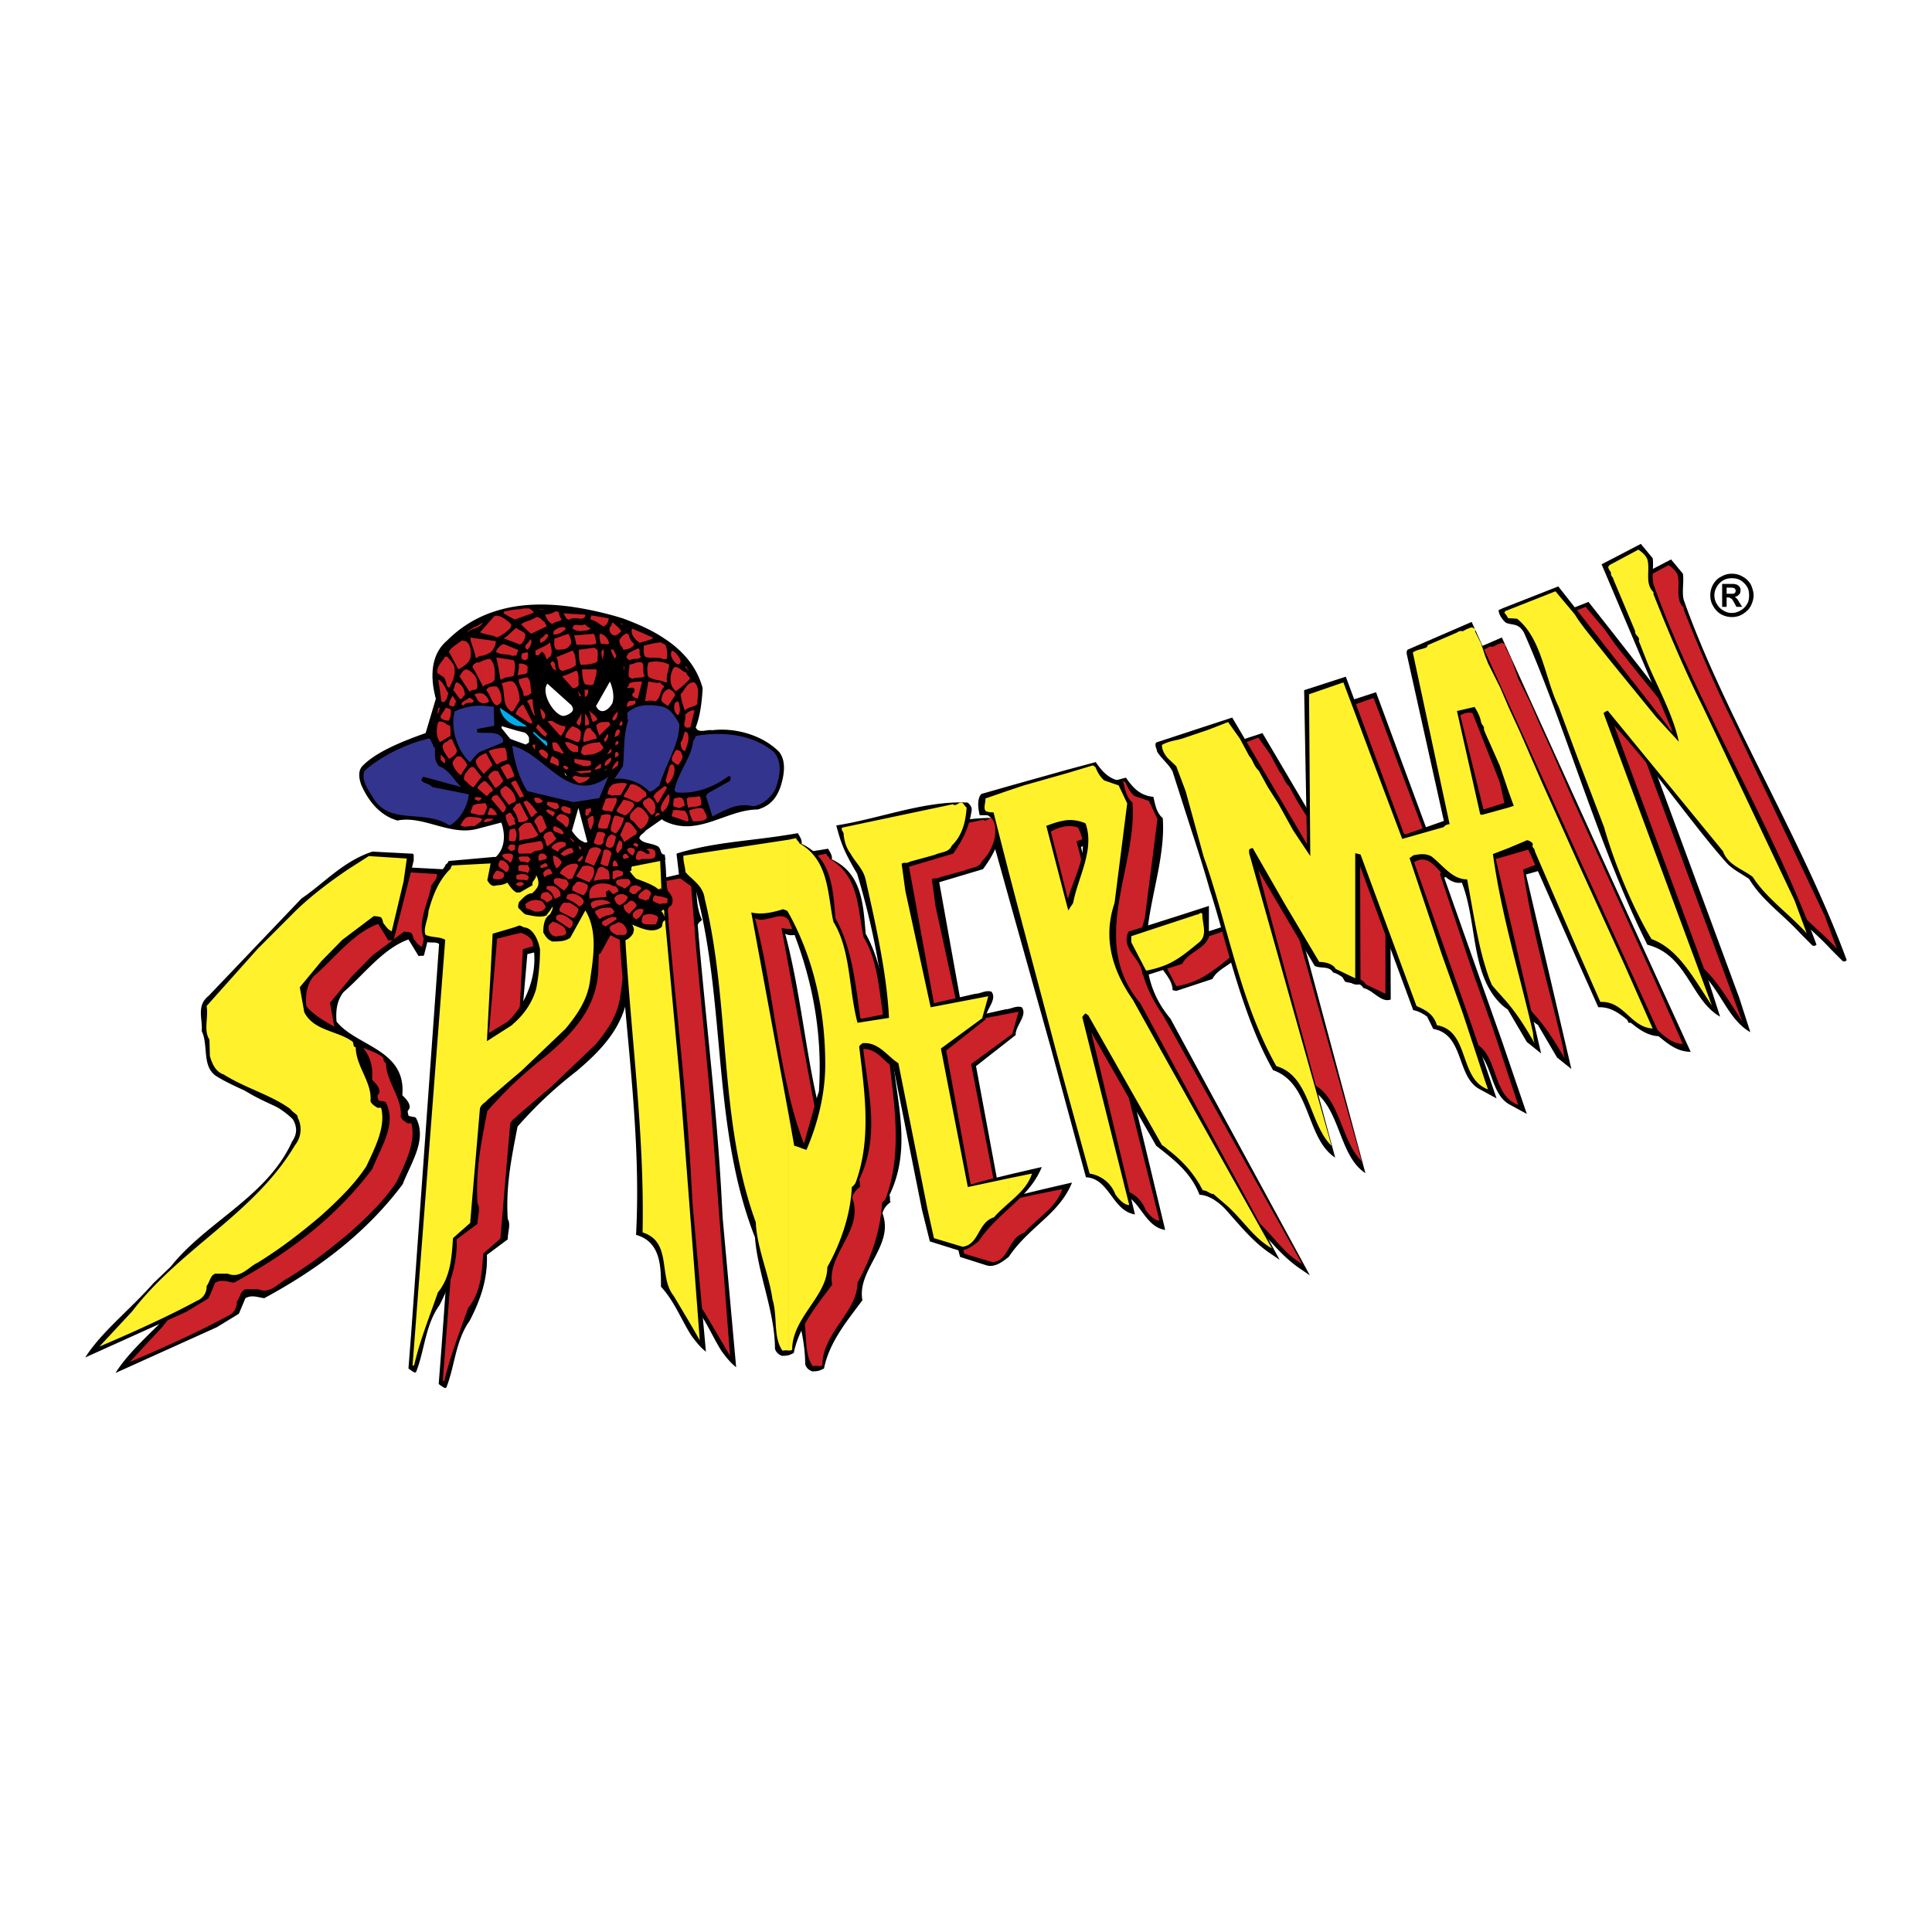 <svg xmlns="http://www.w3.org/2000/svg" width="2500" height="2500" viewBox="0 0 192.756 192.756"><g fill-rule="evenodd" clip-rule="evenodd"><path fill="#fff" d="M0 0h192.756v192.756H0V0z"/><path d="M160.607 97.846V87.287l8.072 17.652c-2.609 0-3.67-3.017-6.197-2.895l-1.875-4.198zm0-18.712c2.078 5.748 4.199 11.537 6.768 16.674 3.994.979 4.32 5.504 7.256 7.175l-1.102-3.425-9.457-25.602c3.955 4.199 8.072 10.232 11.334 13.82.652.611 1.344.938 2.119 1.468 1.305 2.16 3.303 3.465 5.137 5.462l1.182 1.182.205.041.203-.122c-4.443-12.108-12.23-24.501-16.266-35.957-.205-.815.041-1.834-.082-2.609l-1.182-1.427-3.914 2.038 7.094 16.715c-.285-.203-.408-.407-.652-.774l-8.643-11.048v16.389zm0-16.389v16.389c-1.795-4.974-3.547-9.947-5.545-14.473-.57-.979-1.1-.693-1.793-.979-.082-.082-.205-.163-.287-.285v-1.183l5.504-2.16 2.121 2.691zm0 24.542l-7.625-16.755v9.906l.449 1.142-.449.122v5.341l2.529-.734c.041.245.203.408.406.938l4.689 10.6v-10.56h.001zm-7.625 14.636V90.385l3.793 16.266-1.428-1.142-1.916-3.261c-.161-.081-.285-.203-.449-.325zm-32.002-9.132l2.65-.856v3.098c-.447 1.223-1.998 1.427-2.65 2.609v-4.851zm32.002-30.576v1.183c-.203-.245-.447-.611-.447-.979l.447-.204zm0 8.317l-3.139-6.931-6.4 2.772-.082.163v.245l3.711 16.674-3.832 1.345-.164-.082-5.789-15.655-4.158 1.345.285 15.369-7.459-12.638-4.975 1.631v6.808c1.143 3.587 1.875 5.708 2.732 8.724 1.59 4.852 3.18 12.516 6.318 18.02 3.791 1.305 3.262 6.808 6.197 8.724l-6.768-25.235-.896-3.424 5.625 9.539c.652.286 1.428-.04 1.834.652.979.204 1.795 1.509 2.732 1.142l-.041-11.741 5.299 14.35c.49.081 1.02.367 1.387.652l.611 1.223c3.059.53 2.324 4.647 4.525 5.952l1.795.979-2.488-7.297-5.748-16.267c2.08-1.264 2.65 2.365 4.77 2.039 1.59 4.036.816 9.376 4.117 12.312V90.385l-.732-3.139.732-.204v-5.341l-1.955.612-2.324-9.417c.367-.164.773-.326 1.223-.204l3.057 7.746v-9.906zm-32.002 47.575v-8.725l9.703 17.856-1.02-.693c-1.672-1.142-2.977-2.772-4.361-4.321-.367-.408-.734-.693-1.223-1.02-.449-.244-.896-.448-1.387-.448-.407-1.059-1.018-1.915-1.712-2.649zm-3.626-19.242l-.367-.082c0-1.59-2.201-2.527-1.387-4.28l5.381-1.712v4.851l-.041.041-3.586 1.182zm3.626-24.094v6.808c-.285-.897-.611-1.917-.979-3.058-.367-.734-1.141-1.305-1.549-1.998 0-.245-.285-.611-.082-.896l2.61-.856zm0 34.612l-4.199-7.745c-5.217-6.197-.285-13.454-.773-20.018-.652-.53-.775-1.468-.938-2.12-1.387-.123-2.121-1.019-2.732-1.916l-2.895.774v5.626c.367-.041.775 0 1.102.123 1.346 2.201-.326 4.729-.979 7.134l-.123-.448v21.158l1.916 7.053c2.365.122 2.609 3.343 4.893 3.71l-4.361-18.182 6.48 11.333c.939.733 1.836 1.427 2.609 2.242v-8.724zm-11.537-31.024v5.626c-.57.041-1.141.286-1.59.53l1.59 6.278v21.158l-1.508-5.585-4.158-14.839V79.949l5.666-1.59zm-5.666 43.662v-3.302c1.061-.245 2.078-.489 3.18-.733-.693 1.711-1.916 2.893-3.18 4.035zm0-42.072v11.578l-1.387-4.974c-.488-1.142.57-2.895-.855-3.669h-.775c-.121-.489-.326-1.59.164-2.12l2.853-.815zm0 38.77c-1.305.326-2.609.611-3.914 1.019l-2.486-13.371 3.955-3.099c-.041-.938 1.223-1.956.611-2.771-.57-.204-1.102.203-1.631.203l-4.159.938-2.446-13.617 4.363-1.304c.979-1.305 1.631-2.609 1.875-4.24.123-.367-.244-.775-.408-.856-4.28-.204-8.683 1.59-13.086 2.283.448 1.631.652 2.405 2.079 4.811 1.304 4.321 2.446 9.54 2.731 14.023l-2.283.449-.122-.082c-.489-3.343-.815-6.971-2.487-9.947-.245-3.057-.408-6.033-3.384-7.419.082-.326-.122-.652-.367-1.06-.326.041-.693.123-1.019.163v8.398a.573.573 0 0 1 .122.163c2.324 5.544 3.343 11.007 3.017 16.715 0 .122 0 .366-.122.611l-1.386 4.933c-.693-1.794-1.223-3.669-1.63-5.585v26.702c.204-.041.366-.122.611-.244.53-2.65 2.324-4.77 3.832-6.809-.571-3.058 3.221-5.463 1.998-8.684.123-.489.489-.896.815-1.101-.123-.204 0-.489-.123-.692 2.12-4.362.897-8.725.408-13.046 1.427 0 1.998 1.223 3.017 1.835l2.854 14.268.774 3.099 2.692.856c.855.204 1.629-.449 2.16-.856.896-1.345 2.037-2.364 3.139-3.384v-3.302zM81.6 84.841v8.398c-.816-.815-2.242.489-3.262-.082 1.468 5.504 1.998 11.456 3.262 16.919v26.702a2.679 2.679 0 0 1-.571.041c-.326-.122-.57-.326-.693-.693 0-3.71-1.712-7.46-1.998-11.129-4.321-11.008-2.854-23.278-5.911-34.693l-.448-.326v-3.669c3.139-.775 6.4-.938 9.621-1.468zm-9.621 49.94c.448.611.896 1.182 1.467 1.63l-1.345-14.88c-.041-.774-.082-1.508-.122-2.282v15.532zm0-48.472v3.669l-1.183-.856-.285-2.405c.489-.164.979-.286 1.468-.408zm0 32.94c-.489-9.051-1.631-18.02-2.365-26.948.082-.367.408-.367.408-.571-.734-1.59-.408-3.302-.734-4.851l-4.77 1.101c0 1.101.041 4.933.326 7.338.652 9.906 2.161 19.69 1.631 29.434 2.487.693 2.487 3.221 2.487 5.178 1.304 1.386 2.039 3.302 3.017 4.852v-15.533zm-17.897-9.418v-6.768c1.793-1.997 2.69-5.014 2.038-7.623-.245-.448-.734-.693-1.142-.815l-.896.204v-7.624c2.079.163 4.688.489 6.156 1.549 1.427 1.264 2.16 3.057 2.405 5.096.163 1.02.122 2.895.082 4.036 0 4.199-2.65 6.808-5.178 8.969a43.555 43.555 0 0 0-3.465 2.976zm0-22.625v7.624l-1.468.367-.815 9.417 1.875-1.142.408-.408v6.768a43.694 43.694 0 0 0-2.446 2.568c-.611 3.18-1.182 5.871-.979 9.214.326.53 0 1.304 0 2.038l-2.079 1.549c.082 2.365-.611 4.443-1.712 6.564-1.427 1.997-1.467 4.443-2.323 6.645l-.082.082c-.204-.041-.286-.123-.408-.204v-3.873l2.772-38.688c-.408-.285-.897 0-1.427-.285-.856-1.834.326-3.669.652-5.544l1.387-1.957c0-.204.244-.163.326-.489l4.566-.408c.53.08 1.101.121 1.753.162zm-10.029 1.182l.245-1.019c-.041-.326.082-.571-.123-.652h-.122v1.671zm0-1.672v1.671L42.3 95.318c-.041.081-.326 0-.53.081l-1.019-1.671c-2.569.938-4.403 3.465-6.482 5.259-.693.896-.774 1.916-.693 2.936 1.998 2.486 6.971 2.771 6.563 7.338.204.244.775.692.734 1.264 0 .041-.123.204-.204.367l.082.407c.163.122.448.082.734.204 1.182 2.16-.489 4.525-1.305 6.645-3.506 4.688-8.153 8.317-13.82 11.375-.611-.082-1.223-.367-1.875 0l-.652 1.549-2.201 1.345-10.11 4.566c1.589-2.527 4.525-4.811 6.808-7.42l1.713-1.631c3.546-4.484 9.621-6.971 12.107-12.475.53-.774.53-1.468.082-2.242-2.039-1.997-5.34-2.854-7.665-4.321-1.426-.979-.733-3.058-1.426-4.484.122-1.142-.571-2.527.693-3.506l9.254-9.703c2.324-1.59 4.199-3.75 7.094-4.688l3.871.203zm0 47.698l-.285 3.669c.122.082.204.163.285.204v-3.873z"/><path d="M173.816 101.882c-1.877-2.812-3.344-5.667-6.035-6.646-1.711-2.854-3.586-7.175-4.729-11.17l-4.525-11.985c-1.385-2.854-1.672-6.809-4.158-8.806-.244 0-.488-.041-.814-.041v-.856l4.646-1.834 1.916 2.283 1.061 1.508 2.568 3.221 4.484 5.503 2.283 2.487c-.529-2.568-2.08-5.381-3.098-7.787l-.898-2.283c.164-.408-.406-.489-.365-.979l-1.469-3.506-.693-1.631c-.041-.245-.162-.245-.244-.489v-.204c-.123-.204-.164-.204-.285-.529l.121-.204 2.895-1.549c.367.244.857.652.939 1.141.203 1.019-.287 2.283.57 3.098v.204c1.549 3.914 3.221 7.827 4.932 11.252l9.133 19.283.938 2.528.285.774c-1.631-1.834-4.076-3.547-5.381-5.626-1.061-.815-2.486-1.182-2.977-2.568l-5.178-6.319-6.318-7.705c-.162.082-.408.163-.408.285l10.804 29.15zm-20.261-.122c.732.896 1.508 1.997 2.568 3.872-.123-.407-.123-.692-.164-1.06-.734-3.221-1.631-6.481-2.404-9.743v6.931zm0-15.614l1.834-.774c.285.082.488.204.57.407-.162.326.164.326.205.734l6.521 15.002c2.365-.122 3.018 2.527 5.219 2.65l-2.812-6.36-8.195-18.101-2.201-5.055-1.141-2.487v8.439l.488 1.345-.488.163v4.037zm0-22.912c-.041 0-.082-.041-.123-.041 0-.163-.162-.285-.326-.53l.123-.163.326-.122v.856zm0 8.928v8.439l-.896-2.65-1.59-3.628v-.245c-.205-.285-.205-.285-.287-.489-.08-.53-.406-1.141-.652-1.508l-1.752.408 2.324 10.314.162.041 2.691-.734v4.036l-1.59.611c.367 2.65.938 5.382 1.59 8.072v6.931c-.572-.693-1.102-1.224-1.672-1.916-1.143-2.65-1.672-6.36-2.486-10.559-1.469 0-2.324-1.305-3.547-2.283-.57-.327-1.184-.245-1.795-.123-.162.082-.162.123-.406.285l3.221 9.622 2.078 5.829 2.527 7.624c-2.895-1.02-1.793-5.83-5.096-6.4-.326-1.102-1.1-1.509-2.039-1.916l-5.584-15.125-.529-.123V99.15l-1.957-.938c-.246-.489-1.02-.693-1.631-.693l-3.467-5.83-3.18-5.544-.326.122a1.033 1.033 0 0 0 0 .489l8.195 29.108c-2.242-2.202-2.121-6.972-5.504-7.95-3.629-6.4-4.811-14.023-7.256-20.913l-1.795-6.523-.285-.693V75.22l2.527-.856 1.998-.775 1.182 1.672.938 1.753c.367.367.408.938.939 1.427l.896 1.631 1.059 1.671 1.469 2.65 1.711 2.568-.121-16.144 3.424-1.182 1.02 2.69 1.549 4.159 3.303 8.765 4.158-1.183c0-.082.285-.285.57-.285l-3.668-17.122c.365-.327 1.1-.327 1.426-.571l.041-.163 2.936-1.264c.162-.122.367-.204.57-.122.326-.204.652-.327.938-.408 0 .081.449.081.285.408l.611 1.223.693 1.957 1.223 2.446.857 1.997zm-32.534 45.374c.775.815 1.469 1.713 1.998 2.772.449 0 .693.366 1.061.366l1.426 1.224c1.631 1.509 2.609 3.18 4.402 4.199l-8.887-15.899v7.338zm0-20.71a19.644 19.644 0 0 0 1.631-1.263c.896-.734.285-1.917.326-2.813-.162-.286-.367.082-.529.041l-1.428.489v3.546zm0-21.606v4.565l-.652-1.793c-.447-.571-1.426-1.183-1.426-2.12.447-.326 1.305-.448 1.955-.611l.123-.041zm0 18.06v3.546c-1.02.734-2.078 1.305-3.547 1.55h-.121l-1.469-2.813v-.612l5.137-1.671zm0 16.918l-4.973-8.887c-2.162-3.099-2.977-6.279-1.834-9.662l1.264-9.948-.857-1.793-1.426-.489c-.49-.407-.693-.897-.898-1.346l-.244-.163-2.568.775v4.688a3.808 3.808 0 0 1 1.834.327c.939 2.609-.732 5.34-1.223 7.868-.041.204-.244.367-.408.693l-.08.122-.123-.407v18.508l2.242 8.154c1.264.203 2.201 1.06 2.568 2.078.326.449.855 1.061 1.387 1.061l-4.689-18.753c.123-.163.205-.286.326-.367l.287.204 7.338 12.923c.732.53 1.467 1.101 2.078 1.753v-7.339h-.001zm-11.537-31.513v4.688c-.734.082-1.428.327-2.078.571l2.078 8.032v18.508l-1.02-3.75c-1.631-6.197-3.342-12.557-4.891-18.509v-7.787l1.59-.53 4.321-1.223zm-5.91 42.968v-2.527l2.404-.488c-.408 1.263-1.386 2.119-2.404 3.015zm0-41.215v7.787c-.49-1.916-.979-3.792-1.428-5.626-.203 0-.488 0-.773-.122-.287-.286 0-.856-.041-1.264l2.242-.775zm0 38.688l-3.996.856-2.691-13.82 4.119-3.017.611-2.201-5.749 1.101-2.527-11.619-.367-2.69c.204-.204.53 0 .774-.204l2.527-.693c.693-.326 1.386-.204 1.712-.938 1.1-1.06 1.387-2.528 1.467-3.792-.203-.122-.326-.489-.529-.489-.244-.041-.611.449-.814.163l-11.008 2.324c-.326.122.164.529.082.693.082.815.326 1.427.693 1.916.489.897 1.264 1.508 1.508 2.609 1.02 4.566 2.12 9.417 2.324 13.779l-3.139.489c-.896-3.343-.652-7.216-2.405-10.069-.612-2.772-.408-6.115-3.384-7.827-.123-.286-.327-.326-.327-.53l-.774.163v7.298c2.609 4.647 3.669 9.987 3.669 15.124 0 2.813-.693 5.789-1.875 8.521-.449-.122-.815-.326-1.223-.407l-.571-3.221v23.645c.163 0 .285 0 .367-.081 0-3.221 3.506-5.341 3.506-8.235 1.427-2.568 2.324-5.341 2.446-7.99.245-.204.286-.285.367-.408 1.63-4.402.897-9.132.367-13.616.123-.203.204-.203.326-.326 1.59-.162 2.446 1.265 3.588 1.998l2.895 14.514.652 2.935 2.854.856c1.67-.204 1.508-2.446 3.139-2.936.408-.489.938-.938 1.387-1.346v-2.529h-.001zM81.681 85.33v7.298c-.041-.082-.081-.123-.122-.204l-.408-.163c-1.06.326-2.12.571-3.18.326l3.71 20.058v23.645c-.122 0-.285-.04-.448 0h-.163c-.938-1.386-.448-3.343-.979-5.096-.367-2.568-1.549-5.096-1.671-7.705-3.75-10.313-2.487-21.565-5.096-32.288-.204-1.264-1.142-1.794-1.916-2.65-.041-.611-.245-1.06-.204-1.631l10.477-1.59zm-27.436 23.727v-5.381c1.101-.938 1.957-2.242 2.283-3.547a20.49 20.49 0 0 0 .367-3.873c-.163-.856-.612-1.957-1.427-2.161-.245 0-.449-.204-.652-.204l-.571.204v-3.71c.123.082.204.163.285.204h.367l1.264-.734c-.164-.367.449-.652.326-1.019.245.367.408 1.019 0 1.426-.122.204-.204.204-.367.408-.53 0-.897.448-1.305.856-.082.204-.122.367-.082.612.285.244.489.53.734.652.53.082 1.427.367 2.079.082.082-.204.367-.408.571-.856.122.204-.122.489-.204.734-.612.367-.693 1.142-.693 1.834.204.326.367.693.896.897.693 0 1.264 0 1.794-.367l1.508-2.731c1.223 2.039.815 4.525.489 6.808-.204 1.998-1.264 3.547-2.487 5.015l-4.403 4.199-.772.652zm15.084-16.063c-.122-.122-.122-.407-.326-.489l.163-.204c.245.082.041.367.163.652v.041zm-15.084-2.609v3.71l-2.079.611-.571 10.722 2.487-1.59.163-.163v5.381l-2.609 2.242c-.204.285-.53.326-.734.815l-.979 11.455-1.712 1.509c-.122 1.753-.204 3.832-1.509 5.423-.815 2.364-1.793 4.77-2.364 7.256l-.163.041 3.262-42.479c-.53-.326-1.264-.204-1.957-.489-.286-.611.285-1.631.285-2.365.408-1.467.938-2.976 2.161-4.199.082-.041.082-.286.204-.367l3.832-.204-.326 1.671c.163.326.448.693.856.53.367-.041.734-.041 1.142-.285.162.245.366.531.611.775zm-41.297 45.497l3.261-3.506c4.811-6.278 12.189-9.744 16.225-16.552a2.528 2.528 0 0 0 .286-2.772c0-.367-.408-.407-.734-.855-1.957-1.428-4.403-2.039-6.686-3.466-.774-.244-1.142-1.101-1.346-1.834l-.041-1.631c-.612-.897-.082-2.242-.285-3.343l5.096-5.708 3.424-3.424c1.631-1.671 3.75-3.261 5.626-4.525l2.039-1.305 3.792.245-.326 2.283-1.183 4.974c-.367-.163-.489-.367-.774-.733-.123-.082-.082-.408-.286-.652-.163-.082-.53-.123-.734-.123l-3.139 2.365-2.079 2.12-2.161 2.609.449 2.486c.938 1.875 3.302 1.834 4.81 2.936.164.162 0 .529.327.57 0 1.875 1.671 3.547 1.468 5.381.122.285.326.408.693.652h.367c.489 1.835-.57 3.914-1.467 5.83-1.223 1.875-2.936 3.506-4.566 4.974-2.079 1.753-3.914 3.18-6.278 4.647-.897.407-1.712 1.631-2.976 1.101h-1.264c-.53.204-.53.856-.856 1.223a1.493 1.493 0 0 1-.938 1.468c-3.098 1.672-6.482 3.18-9.621 4.525l-.123.04z" fill="#cc2229"/><path d="M65.456 95.359c-.082-2.161-.041-4.403-.164-5.137-.244-.163 0-1.794-.163-2.039.326.164.734-.244 1.06-.244l2.691-.489.571 7.175 1.386 14.595 1.998 26.051-2.609-4.444c-1.55-1.916-.123-5.381-3.099-6.318.204-9.784-1.142-19.405-1.712-29.148h.041v-.002z" fill="#cc2229"/><path d="M157.59 96.297V85.738l8.072 17.652c-2.609 0-3.67-3.017-6.197-2.894l-1.875-4.199zm0-18.713c2.08 5.748 4.199 11.537 6.768 16.673 3.996 1.02 4.322 5.504 7.256 7.176l-1.1-3.425-9.459-25.602c3.955 4.199 8.072 10.232 11.334 13.82.652.611 1.346.938 2.119 1.468 1.305 2.161 3.303 3.465 5.137 5.462l1.184 1.183.203.041.203-.123c-4.443-12.107-12.229-24.501-16.266-35.957-.203-.815.041-1.834-.082-2.609l-1.182-1.427-3.914 2.038 7.094 16.715c-.285-.204-.408-.408-.652-.774l-8.643-11.048v16.389zm0-16.388v16.389c-1.793-4.974-3.547-9.947-5.545-14.472-.57-.979-1.1-.693-1.793-.979-.082-.082-.203-.163-.285-.285v-1.182l5.504-2.161 2.119 2.69zm0 24.542l-7.623-16.755v9.906l.449 1.142-.449.122v5.341l2.527-.733c.041.244.203.407.408.938l4.688 10.6V85.738zm-7.623 14.635V88.836l3.791 16.266-1.426-1.142-1.916-3.262c-.164-.08-.287-.202-.449-.325zm-32.002-9.132l2.648-.856v3.098c-.447 1.223-1.996 1.468-2.648 2.65v-4.892zm32.002-30.575v1.182c-.203-.245-.449-.612-.449-.979l.449-.203zm0 8.316l-3.139-6.931-6.4 2.772-.082.163v.245l3.709 16.673-3.832 1.346-.162-.082-5.789-15.655-4.158 1.346.285 15.369-7.461-12.638-4.973 1.631v6.808c1.141 3.588 1.875 5.708 2.73 8.725 1.59 4.851 3.18 12.516 6.32 18.019 3.791 1.305 3.26 6.809 6.195 8.725l-6.768-25.235-.896-3.424 5.625 9.54c.654.285 1.428-.04 1.836.652.979.204 1.793 1.509 2.73 1.142l-.041-11.741 5.301 14.351c.488.081 1.02.366 1.387.652l.611 1.223c3.057.53 2.322 4.647 4.525 5.952l1.793.979-2.486-7.297-5.748-16.267c2.078-1.264 2.648 2.364 4.77 2.038 1.59 4.036.814 9.377 4.117 12.312V88.836l-.734-3.139.734-.204v-5.341l-1.957.612-2.324-9.417c.367-.164.775-.327 1.223-.204l3.059 7.746v-9.907zm-32.002 47.576v-8.725l9.701 17.856-1.018-.692c-1.672-1.142-2.977-2.772-4.363-4.322-.367-.407-.734-.692-1.223-1.019-.449-.245-.896-.448-1.387-.448-.405-1.061-1.019-1.916-1.71-2.65zm-3.629-19.243l-.367-.081c0-1.549-2.201-2.487-1.385-4.281l5.381-1.712v4.893l-.041.04-3.588 1.141zm3.629-24.093v6.808c-.285-.896-.611-1.916-.979-3.058-.367-.733-1.143-1.305-1.549-1.998 0-.244-.287-.611-.082-.897l2.61-.855zm0 34.611l-4.199-7.745c-5.219-6.196-.285-13.453-.775-20.017-.652-.53-.773-1.468-.938-2.12-1.387-.122-2.119-1.019-2.73-1.916l-2.895.774v5.626c.365-.041.773 0 1.1.122 1.346 2.202-.326 4.729-.979 7.134l-.121-.448v21.158l1.916 7.053c2.363.122 2.609 3.343 4.891 3.71l-4.361-18.183 6.482 11.333c.938.734 1.834 1.427 2.609 2.242v-8.723zM106.428 76.81v5.626c-.572.041-1.143.285-1.59.53l1.59 6.278v21.158l-1.51-5.585-4.158-14.84V78.399l5.668-1.589zm-5.668 43.662v-3.303c1.061-.244 2.08-.488 3.18-.733-.692 1.711-1.917 2.894-3.18 4.036zm0-42.073v11.578l-1.385-4.974c-.49-1.142.57-2.895-.857-3.669h-.773c-.123-.489-.326-1.59.162-2.12l2.853-.815zm0 38.77c-1.305.326-2.607.612-3.913 1.02l-2.446-13.371 3.914-3.099c-.041-.938 1.223-1.957.611-2.772-.57-.204-1.102.204-1.631.204l-4.117.938-2.487-13.616 4.403-1.305c.938-1.305 1.59-2.609 1.834-4.24.123-.367-.244-.775-.408-.856-4.281-.204-8.683 1.59-13.086 2.283.449 1.631.652 2.406 2.079 4.811 1.305 4.322 2.446 9.54 2.731 14.024l-2.283.449-.123-.082c-.489-3.343-.815-6.971-2.486-9.947-.245-3.058-.408-6.034-3.384-7.42.082-.326-.122-.652-.367-1.06-.326.041-.693.122-1.019.163v8.398a.574.574 0 0 1 .123.163c2.323 5.544 3.343 11.007 3.017 16.714 0 .122 0 .367-.122.611l-1.387 4.934c-.693-1.795-1.223-3.67-1.63-5.586v26.703c.204-.041.367-.122.612-.244.529-2.65 2.323-4.771 3.832-6.809-.571-3.058 3.221-5.463 1.998-8.684.122-.489.489-.896.815-1.101-.122-.204 0-.489-.122-.693 2.12-4.361.897-8.724.408-13.046 1.427 0 1.998 1.224 3.017 1.835l2.854 14.269.774 3.099 2.731.855c.815.204 1.59-.448 2.12-.855.896-1.346 2.039-2.364 3.139-3.384v-3.303h-.001zM78.583 83.292v8.398c-.815-.815-2.242.489-3.261-.082 1.467 5.504 1.998 11.455 3.261 16.918v26.703a2.679 2.679 0 0 1-.571.041c-.326-.123-.571-.326-.693-.693 0-3.71-1.712-7.461-1.998-11.13C71 112.44 72.468 100.169 69.41 88.755l-.448-.327V84.76c3.139-.775 6.4-.938 9.621-1.468zm-9.621 49.939c.448.612.897 1.183 1.468 1.631l-1.345-14.88-.123-2.283v15.532zm0-48.471v3.668l-1.182-.856-.285-2.405c.489-.163.978-.285 1.467-.407zm0 32.939c-.489-9.05-1.631-18.019-2.365-26.947.082-.367.408-.367.408-.57-.734-1.59-.408-3.302-.734-4.852l-4.77 1.101c0 1.101.041 4.933.326 7.338.652 9.907 2.161 19.691 1.631 29.434 2.487.692 2.487 3.221 2.487 5.177 1.304 1.387 2.039 3.303 3.017 4.852v-15.533zm-17.897-9.417v-6.768c1.794-1.997 2.69-5.015 2.039-7.623-.245-.449-.734-.693-1.142-.815l-.897.204v-7.624c2.079.163 4.688.489 6.156 1.549 1.427 1.264 2.16 3.057 2.405 5.096.163 1.02.122 2.935.081 4.037 0 4.198-2.649 6.808-5.178 8.968a43.711 43.711 0 0 0-3.464 2.976zm0-22.626v7.624l-1.467.367-.815 9.417 1.875-1.141.408-.408v6.768a43.694 43.694 0 0 0-2.446 2.568c-.612 3.18-1.182 5.87-.979 9.213.326.53 0 1.305 0 2.039l-2.079 1.549c.082 2.365-.611 4.443-1.712 6.563-1.427 1.998-1.468 4.443-2.324 6.646l-.082.081c-.204-.04-.285-.122-.408-.204v-3.872l2.772-38.688c-.408-.285-.897 0-1.427-.285-.856-1.835.327-3.669.652-5.544l1.386-1.957c0-.204.245-.163.327-.489l4.565-.408c.531.08 1.102.12 1.754.161zm-10.029 1.182l.245-1.019c-.041-.326.082-.57-.122-.652h-.123v1.671zm0-1.671v1.671l-1.753 6.931c-.041.082-.326 0-.53.082l-1.019-1.671c-2.569.938-4.403 3.506-6.482 5.259-.693.896-.775 1.916-.693 2.935 1.998 2.487 6.971 2.772 6.563 7.339.204.244.774.692.734 1.264 0 .041-.122.203-.204.366l.082.408c.163.122.448.081.734.203 1.182 2.161-.49 4.525-1.305 6.646-3.506 4.688-8.153 8.316-13.82 11.374-.611-.081-1.223-.367-1.875 0l-.652 1.55-2.202 1.345-10.11 4.566c1.59-2.528 4.525-4.812 6.808-7.42l1.712-1.631c3.546-4.484 9.621-6.972 12.108-12.475.53-.774.53-1.468.082-2.242-2.039-1.998-5.34-2.854-7.665-4.321-1.427-.979-.733-3.058-1.427-4.484.123-1.142-.57-2.527.693-3.506l9.254-9.703c2.324-1.59 4.199-3.75 7.094-4.688l3.873.202zm0 47.698l-.285 3.669c.123.081.204.163.285.203v-3.872z"/><path d="M78.216 76.565v.041c0 .652-.163 1.345-.367 1.957-.408 1.1-1.019 1.834-2.242 2.201-3.18 0-6.034 2.854-9.417 1.101V63.642c1.834 1.182 3.302 2.772 3.914 5.014-.082 1.549-.286 2.895-.693 3.914l.123.203c.408.327.979 0 1.549.082 2.242-.285 5.055.489 6.686 2.201.325.449.447.979.447 1.509zM66.189 92.342V91.16c.082.081.123.244.164.285v-.041c-.082-.244.081-.489-.164-.611v-1.998l.408.041c.285.367.652.733.449 1.345 0 .204-.326.204-.408.53 0 .367.041.734.082 1.019-.163.205-.367.409-.531.612zm0-6.482v-.611h.123c.041.163.041.326.082.529l-.205.082zm-7.827-1.794c-.163-.082-.326-.163-.53-.285v8.194l.611-1.142c.163.407 1.183 1.305 1.223 1.712.041 0 .041 0 .041.041v-.408c.489.734 1.387 1.304 2.202 1.59-.041.285.408.123.53.041a1.44 1.44 0 0 0 .734-.652l.122-.407c-.122-.245-.122-.53-.367-.611.897.366 2.12 1.141 3.098.366.041-.041.123-.081.163-.163V91.16c0-.082-.082-.123-.163-.163l.123-.245.041.041v-1.998l-.489-.082c-.408-.408-1.468-.774-2.242-1.06a6.356 6.356 0 0 1-.612-.774c.326.204 0-.489.326-.449l3.017-.57v-.611c-.326-.082-.244-.653-.571-.816-.692-.367-1.508-.245-1.834-.815.082-.367.449-.449.612-.734l1.63-1.141a.546.546 0 0 1 .163.123V63.642c-1.223-.815-2.65-1.427-4.077-1.957a34.565 34.565 0 0 0-4.28-1.019V81.09l.774 2.935-.245.041zm-.529-.285a4.21 4.21 0 0 1-.774-.897l.652-2.283.122.489V60.666c-2.12-.367-4.321-.489-6.401-.163v12.353l.938.244c.163.122.285.204.408.489v.489l-.326.204-1.02-.367v15.083c.042.041.082.082.123.082h.367l1.264-.733c-.163-.367.408-.652.285-1.02.245.367.408 1.02 0 1.427-.082.163-.204.163-.326.407-.53 0-.938.449-1.305.856-.122.163-.163.367-.122.571.326.245.489.53.734.652.571.082 1.427.367 2.079.082.123-.204.408-.408.571-.815.122.204-.082.448-.204.693-.611.408-.652 1.142-.652 1.875.163.326.367.693.856.856.734 0 1.264 0 1.834-.326l.897-1.63v-8.194zm-6.401-23.278v12.353l-1.386-.408v.204l.856 1.06.53.204v15.083c-.367-.285-.652-.611-.815-.896-.408.245-.734.245-1.101.285-.408.122-.693-.245-.897-.571l.734-2.283.122-.041c.897-.856.938-2.12.611-3.221l-.081-.204-2.324.611c-2.772.775-5.422-1.345-8.031-.815-1.712-.489-2.854-1.875-3.587-3.506-.204-.53-.408-1.386.082-1.916 1.386-1.468 4.24-2.568 6.319-3.302l1.02-3.424c-.53-1.957-.612-4.321 1.101-5.789 1.996-1.997 4.319-3.016 6.847-3.424z"/><path d="M157.467 94.951v-8.806l4.607 10.11 2.812 6.359c-2.201-.122-2.854-2.771-5.217-2.649l-2.202-5.014zm0-19.16l2.57 6.727c1.141 3.995 3.016 8.316 4.729 11.17 2.689.979 4.158 3.832 6.033 6.646l-10.803-29.149c0-.122.244-.203.406-.285l6.32 7.705 5.178 6.319c.488 1.386 1.916 1.753 2.975 2.569 1.305 2.079 3.752 3.791 5.383 5.626l-.287-.775-.938-2.528-9.131-19.283c-1.713-3.424-3.385-7.338-4.934-11.251v-.204c-.855-.815-.367-2.08-.57-3.099-.082-.489-.57-.896-.938-1.142l-2.895 1.55-.123.203c.123.326.164.326.285.53v.204c.082.244.205.244.246.489l.691 1.63 1.469 3.506c-.041.489.529.571.367.979l.896 2.283c1.02 2.405 2.568 5.218 3.098 7.787l-2.283-2.487-4.484-5.504-2.568-3.22-.693-.938v13.942h.001zm0-13.943V75.79l-1.955-5.259c-1.387-2.854-1.672-6.808-4.158-8.806-.246 0-.49-.041-.816-.041v-.856l4.648-1.834 1.916 2.283.365.571zm0 24.298l-3.586-7.99-2.201-5.056-1.143-2.487v8.439l.49 1.345-.49.163v4.036l1.834-.774c.287.082.49.204.572.408-.164.326.162.326.203.734l4.32 9.988v-8.806h.001zm-6.93 14.064v-6.93c.775 3.261 1.672 6.523 2.406 9.744.039.366.039.652.162 1.06-1.06-1.876-1.834-2.977-2.568-3.874zm0-39.381v.856c-.041 0-.082-.041-.121-.041 0-.163-.164-.286-.326-.53l.121-.163.326-.122zm0 9.784v8.439l-.896-2.65-1.467-3.302v-7.665l.285.734 1.223 2.446.855 1.998zm0 9.948v4.036l-1.59.612c.367 2.65.938 5.381 1.59 8.072v6.93c-.57-.692-1.1-1.223-1.672-1.916-.285-.611-.488-1.223-.691-1.916V81.213l2.363-.652zm-2.363 28.006v-.693l.285.815a1.783 1.783 0 0 1-.285-.122zm0-43.131V73.1l-.123-.327v-.244c-.205-.285-.205-.285-.285-.489-.082-.53-.408-1.142-.652-1.508l-1.754.408 2.324 10.314.162.041.328-.081v15.165c-.734-2.364-1.184-5.34-1.795-8.643-1.467 0-2.324-1.305-3.547-2.283-.57-.327-1.182-.245-1.793-.123-.164.082-.164.123-.408.285l3.221 9.621 2.08 5.83 2.242 6.808v.693c-2.57-1.223-1.631-5.748-4.812-6.277-.324-1.102-1.1-1.509-2.037-1.917l-5.586-15.124-.529-.123v12.476l-1.957-.938c-.244-.489-1.02-.692-1.631-.692l-3.465-5.83-3.18-5.544-.326.123a.984.984 0 0 0 0 .489l8.193 29.107c-2.242-2.201-2.119-6.971-5.502-7.949-3.629-6.4-4.812-14.024-7.258-20.914l-1.793-6.523-.938-2.487c-.246-.245-.572-.53-.898-.856v-1.509c.449-.163.979-.245 1.428-.367l2.65-.897 1.996-.774 1.184 1.671.938 1.753c.367.367.408.938.938 1.427l.896 1.63 1.061 1.671 1.467 2.65 1.713 2.568-.123-16.144 3.426-1.182 1.018 2.691 1.551 4.158 3.301 8.765 4.158-1.182c0-.082.285-.286.572-.286l-3.67-17.123c.367-.326 1.102-.326 1.428-.57l.039-.163 2.936-1.264c.164-.123.367-.204.572-.123a3.61 3.61 0 0 1 .938-.408c0 .082.447.082.285.408l.611 1.223.406 1.225zm-31.719 49.206c1.51 1.142 2.691 2.446 3.547 4.118.449 0 .693.366 1.061.366l1.428 1.224c1.631 1.508 2.609 3.18 4.402 4.198l-10.438-18.63v8.724zm0-18.427c1.184-.53 2.08-1.304 3.18-2.201.898-.734.287-1.916.326-2.813-.162-.286-.365.082-.529.041l-2.977.979v3.994zm0-22.137v1.509c-.285-.367-.529-.775-.529-1.264.123-.081.326-.163.529-.245zm0 18.142v3.995c-.57.245-1.223.448-1.996.611h-.123l-1.467-2.812v-.611l3.586-1.183zm0 13.698l-3.424-6.156c-2.16-3.099-2.977-6.278-1.834-9.662l1.264-9.948-.855-1.793-1.428-.489c-.49-.408-.693-.897-.896-1.345l-.244-.163-2.568.774v4.688a3.818 3.818 0 0 1 1.834.326c.938 2.609-.734 5.341-1.223 7.868-.041.204-.246.367-.408.693l-.082.123-.121-.408v18.509l2.242 8.153c1.264.204 2.201 1.06 2.568 2.079.326.448.855 1.06 1.385 1.06l-4.688-18.753c.121-.162.203-.285.326-.366l.285.204 7.338 12.923c.164.122.367.244.529.407v-8.724zm-9.986-28.782v4.688c-.734.081-1.428.326-2.08.571l2.08 8.031v18.509l-1.02-3.751c-1.631-6.196-3.344-12.556-4.893-18.508v-7.787l1.59-.53 4.323-1.223zm-5.912 42.968v-2.527l2.404-.489c-.406 1.264-1.385 2.12-2.404 3.016zm0-41.215v7.787c-.488-1.916-.979-3.792-1.428-5.625-.203 0-.488 0-.773-.123-.285-.286 0-.856-.041-1.264l2.242-.775zm0 38.688l-3.996.856-2.69-13.82 4.118-3.017.611-2.201-5.748 1.101-2.528-11.619-.367-2.691c.204-.204.53 0 .774-.204l2.528-.693c.693-.326 1.386-.204 1.712-.938 1.101-1.06 1.386-2.527 1.468-3.791-.204-.123-.326-.489-.53-.489-.245-.041-.612.448-.815.163l-11.007 2.324c-.326.122.163.53.082.693.082.815.326 1.427.693 1.916.489.897 1.264 1.508 1.509 2.609 1.019 4.566 2.12 9.417 2.324 13.779l-3.139.489c-.897-3.343-.652-7.216-2.405-10.069-.611-2.772-.408-6.115-3.384-7.828-.122-.286-.326-.326-.326-.53l-.774.163v7.297c2.609 4.688 3.669 9.988 3.669 15.125 0 2.813-.693 5.789-1.875 8.521-.449-.122-.815-.326-1.224-.408l-.57-3.221v23.646c.163 0 .285 0 .367-.082 0-3.221 3.506-5.34 3.506-8.234 1.427-2.568 2.323-5.341 2.446-7.99.245-.204.285-.286.367-.408 1.631-4.402.897-9.132.367-13.616.122-.204.204-.204.326-.326 1.59-.163 2.446 1.264 3.587 1.998l2.895 14.513.652 2.936 2.854.856c1.671-.204 1.507-2.446 3.138-2.936.408-.489.938-.938 1.387-1.346v-2.528h-.002zM78.665 83.781v7.297c-.041-.082-.082-.123-.123-.204l-.408-.163c-1.06.326-2.12.571-3.18.326l3.71 20.057v23.646c-.123 0-.286-.041-.448 0h-.163c-.938-1.386-.449-3.343-.979-5.097-.367-2.567-1.549-5.096-1.672-7.704-3.75-10.314-2.486-21.566-5.096-32.288-.122-.938-.693-1.468-1.305-2.038v-2.364l9.664-1.468zm-9.663 48.513l.815 1.427-.815-10.681v9.254zm0-47.045v2.364a4.345 4.345 0 0 1-.611-.611c-.041-.612-.245-1.061-.204-1.631l.815-.122zm0 37.791v9.254l-1.793-3.017c-1.549-1.916-.123-5.382-3.098-6.319.204-9.783-1.142-19.404-1.713-29.148.367-.163.571-.367.775-.692l.082-.408c-.082-.204-.082-.489-.367-.53.897.326 2.161 1.06 3.099.326.163-.163 0-.529.367-.693l1.467 15.859 1.181 15.368zm-17.774-15.532v-5.382c1.101-.938 1.957-2.242 2.283-3.547.244-1.264.367-2.567.367-3.873-.163-.856-.612-1.957-1.427-2.161-.245 0-.449-.204-.652-.204l-.571.204v-3.709c.123.081.204.163.285.204h.367l1.264-.734c-.163-.367.449-.652.326-1.019.245.367.408 1.019 0 1.427-.122.204-.204.204-.367.408-.53 0-.897.448-1.305.856-.082.204-.122.367-.082.612.285.245.489.53.734.652.53.082 1.427.367 2.079.082.082-.204.367-.408.571-.856.122.204-.123.489-.204.734-.611.367-.693 1.142-.693 1.834.204.326.367.693.897.897.693 0 1.264 0 1.794-.367l1.508-2.731c1.224 2.038.815 4.525.489 6.808-.204 1.998-1.264 3.547-2.486 5.015l-4.403 4.199-.774.651zM65.66 88.714c-.408-.408-1.468-.774-2.201-1.06a5.987 5.987 0 0 1-.652-.774c.367.163 0-.489.367-.449l2.691-.53.122 2.772-.327.041zm.652 2.731c-.123-.122-.123-.408-.326-.489l.163-.204c.245.082.041.367.163.652v.041zM9.931 134.333l3.261-3.507c4.811-6.278 12.19-9.743 16.226-16.552a2.53 2.53 0 0 0 .286-2.771c0-.367-.408-.408-.734-.856-1.957-1.427-4.403-2.038-6.686-3.465-.775-.245-1.142-1.101-1.346-1.835l-.041-1.631c-.611-.896-.081-2.242-.285-3.343l5.096-5.707 3.425-3.425c1.63-1.671 3.75-3.261 5.626-4.525l2.038-1.305 3.792.245-.326 2.283-1.182 4.974c-.367-.163-.489-.367-.775-.734-.123-.082-.081-.408-.285-.652-.163-.082-.53-.123-.734-.123l-3.139 2.365-2.079 2.12-2.161 2.609.448 2.487c.938 1.875 3.303 1.834 4.811 2.935.164.163 0 .53.326.57 0 1.876 1.672 3.548 1.468 5.382.123.285.326.408.693.652h.367c.489 1.834-.571 3.914-1.468 5.83-1.223 1.875-2.935 3.506-4.566 4.973-2.079 1.754-3.914 3.181-6.278 4.648-.896.407-1.712 1.63-2.976 1.101h-1.264c-.53.204-.53.855-.856 1.223a1.493 1.493 0 0 1-.938 1.468c-3.099 1.671-6.482 3.18-9.621 4.525l-.123.041zm41.297-45.497v3.709l-2.079.611-.571 10.723 2.487-1.59.163-.164v5.382l-2.609 2.242c-.204.285-.53.326-.734.815l-.979 11.455-1.712 1.509c-.122 1.753-.204 3.832-1.508 5.422-.815 2.364-1.794 4.77-2.364 7.257l-.163.041 3.261-42.48c-.53-.326-1.264-.204-1.957-.489-.285-.611.286-1.63.286-2.365.408-1.467.938-2.976 2.161-4.199.082-.041.082-.286.204-.367l3.833-.204-.326 1.671c.163.326.448.693.856.53.367-.041.734-.041 1.142-.286.161.247.364.533.609.777z" fill="#fff22d"/><path d="M66.23 90.141v-.611c.123 0 .204.041.367.122v.408c-.122.081-.244.081-.367.081zm0-9.254v-1.02c.163-.244.326-.448.449-.652.285.367.041 1.305-.449 1.672zm0-1.753v-.652c.041 0 .082-.041.123-.082l.204.204-.327.53zm0-.653v.652l-.571.978c-.123-.041-.204-.163-.285-.326v-.611c.245-.244.53-.407.856-.693zm0 1.386c-.245.408-.448.815-.163 1.142l.082-.041c.041-.041.082-.041.082-.082v-1.019h-.001zm0 9.662v.611c-.123 0-.245 0-.367.082-.123-.082-.286-.122-.489-.204v-.693c.327.123.571.082.856.204zm-.855 2.691v-.896c.082 0 .122.041.163.041.204.245.082.448-.081.815-.001.04-.042.04-.082.04zm0-6.849v-.326c.04.122.04.204 0 .326zm0-3.873v-.163c.041-.082.082-.204.285-.245l.163.082c.041.163-.326.204-.448.326zm0-.815v-.245c.04.082.04.163 0 .245zm.651 7.909c-.408 0 0 .245.041.041l-.041-.041zm-.651-9.418v.611a.305.305 0 0 0-.082-.163v-.327c.04-.039.082-.08.082-.121zm0 1.264v.327c-.041.123-.041.245-.082.367v-1.019c.04.08.082.203.082.325zm0 .897v0zm0 3.71v.326c0 .041 0 .122-.041.163-.041 0-.041 0-.041.041v-.734l.082.082v.122zm0 4.28v.693s-.041-.041-.082-.041v-.611c.04-.041.04-.041.082-.041zm0 1.998v.896h-.082v-.938c.04.001.082.001.082.042zm-.083-12.027v.327l-.122-.123c.041-.081.082-.122.122-.204zm0 .816a1.113 1.113 0 0 0-.326-.408l-.204-.122a4.222 4.222 0 0 0-.448.245v.652l.652.815h.082a.62.62 0 0 0 .244-.163v-1.019zm0 4.729v.734c-.326.163-.652.123-.978.123v-.652c.163.122.326.204.489.122 0-.204-.041-.367-.367-.407.286-.124.612-.124.856.08zm0 4.525v.611c-.081-.041-.122-.082-.163-.122.001-.163.041-.407.163-.489zm0 1.916v.938c-.244.041-.53 0-.733 0-.082 0-.163 0-.245-.041v-.897c.326-.122.653-.122.978 0zm-.978-1.468v-1.06c.041 0 .082 0 .122-.041.286.082.367.123.53.367 0 .204-.204.408-.204.612l-.408.163c.001 0-.04 0-.04-.041zm0-7.378v-1.509c.163.163.286.367.408.571 0 .367-.163.693-.408.938zm0-2.895v-.611c.163.123.245.326.122.571-.04-.001-.081-.001-.122.04zm0-.611v.611c-.082.041-.123.082-.204.122v-.896l.041.041c.041.04.123.081.163.122zm0 .897v.652l-.163-.245v-.204c0-.04.082-.122.163-.203zm0 1.1v1.509a.908.908 0 0 1-.204.163v-1.875c.082.04.164.122.204.203zm0 4.118v.652h-.204v-.734c.082 0 .164.041.204.082zm0 3.71v1.06c-.041-.041-.123-.041-.204-.081v-.816c.082-.041.123-.123.204-.163zm0 2.527v.897c-.082 0-.123 0-.204-.082v-.652c.041-.041.041-.041.041-.082.041-.04.123-.04.163-.081zm-.203-.203v-.367c.041 0 .081.041.081.041 0 .081 0 .203-.081.326zm0-12.312v.896l-.245.245v-1.345c.081.082.163.163.245.204zm0 1.957v1.875c-.041.041-.123.082-.204.123-.041 0-.041 0-.041-.041v-2.12c.081.04.163.081.245.163zm0 4.239v.734c-.082 0-.164.041-.245.081v-.896c.081 0 .163 0 .245.081zm0 3.954v.816a.574.574 0 0 1-.245-.082v-.53c.041-.081.163-.122.245-.204zm0 1.794v.367c-.041.122-.164.245-.245.367v-.774a.53.53 0 0 1 .245.04zm0 .734c-.082.204-.082.367-.082.57l.082.082v-.652zm-.245-2.65v-.326a.574.574 0 0 1 .123.163.563.563 0 0 1-.123.163zm-.571-6.196c.082.123.164.245.245.326l-.041.286-.204.122v-.734zm.571-4.036v1.345l-.244.122h-.082l-.245-.082v-1.671c.204.082.367.163.571.286zm0 1.998c-.122-.041-.204-.041-.326-.041-.041.163-.163.163-.245.204v1.345c.204.204.327.449.571.611v-2.119zm0 4.321v.896c-.082 0-.122.041-.163.041l-.204-.082c-.163-.204 0-.449.123-.734.081-.081.162-.121.244-.121zm0 3.587v.326c-.122.082-.244.122-.326.285a.661.661 0 0 1-.245.123v-.856c.123-.041.245-.041.327.041.04 0 .122.04.244.081zm0 .653c-.082.082-.122.163-.163.204v.204c.041.082.081.122.163.122v-.53zm0 1.549v.774a2.184 2.184 0 0 1-.367.285c-.082-.041-.123-.081-.204-.122v-.652c.163-.163.367-.285.571-.285zm-.571-.041v-.611c.082.082.164.122.204.285 0 .122-.082.244-.204.326zm0-5.585a.447.447 0 0 0 0-.326v.326zm0-.652v-.285c.123 0 .327.041.408.204l-.164.245c-.04-.083-.122-.124-.244-.164zm-.448-2.284c.204.123.326.327.448.489v.734l-.448.286v-1.509zm.448-3.832v1.671l-.448-.204v-1.427c.122-.08.285-.08.448-.04zm0 2.447v1.345a1.426 1.426 0 0 0-.367-.286c-.041-.082-.082-.163-.082-.204v-.163c.041-.245.204-.408.448-.612l.001-.08zm0 3.383v.285l-.122-.122.122-.163zm0 .612v.326c-.041.081-.081.204-.163.285l-.041.041c-.041-.082-.163-.122-.245-.204v-.571c.041 0 .041 0 .082-.041l.367.122v.042zm0 3.628v.856h-.204l-.245-.204v-.407a.553.553 0 0 1 .449-.245zm0 1.672v.611c-.122.163-.326.285-.448.489v-1.223c.041 0 .041-.041.082-.041l.245.041.121.123zm0 .937c-.081.082-.163.163-.163.204v.285l.163.163v-.652zm-.448-2.731v-.367l.082.163c-.001.082-.042.122-.082.204zm0-7.257c.163-.204.326-.408.448-.652l-.122-.204c-.082-.082-.204-.163-.326-.163v1.019zm-.163 1.06c.041.041.123.041.163.081v1.509l-.163.122v-1.712zm.163-3.71v1.427l-.163-.082v-.978c.081-.122.122-.245.163-.367zm0 1.631v1.02l-.163.163v-1.264c.041.04.122.04.163.081zm0 1.468v0zm0 3.179v.571c-.041-.041-.122-.082-.163-.163v-.367c.041-.041.122-.041.163-.041zm0 3.262v.367c-.041.041-.082.123-.163.163v-.693a.127.127 0 0 0 .082.041l.081.122zm0 .734v.407l-.082-.082.082-.285v-.04zm0 1.304v1.264h-.082s-.041 0-.082-.041v-1.101c.042-.04.082-.081.164-.122zm-.163-4.321v-.163c.041.041.041.082.082.163h-.082zm-.245-3.547h.245v1.712l-.245.163v-1.875zm.245-3.343v.978l-.245-.081v-.53l.245-.367zm0 1.182v1.264c-.082.082-.163.123-.245.204v-1.508c.082.04.163.04.245.04zm0 4.77v.367a.854.854 0 0 1-.122-.204c.04-.081.081-.122.122-.163zm0 .775v.163l-.245.082v-.448c.123-.001.163.08.245.203zm0 2.283v.693a1.077 1.077 0 0 0-.245.204v-.897h.245zm0 2.324v1.101a1.077 1.077 0 0 1-.245-.204v-.693c.082-.041.163-.123.245-.204zm-.245 3.179v-.652a.893.893 0 0 1 .082.571c-.041 0-.041.04-.082.081zm0-3.302v-.571c.041.041.082.041.123.082l.082.123a1.733 1.733 0 0 1-.205.366zm0-11.456v-.285c.041 0 .082.041.123.041l-.123.244zm-.204 5.585c0-.204-.123-.326-.245-.53v-.449l.448-1.019v1.875l-.203.123zm.204-5.87v.285l-.448.774v-1.101c.163.001.285.001.448.042zm0 .897c-.122.163-.204.285-.204.448l.204.082v-.53zm0 .775v1.508c-.041 0-.041 0-.081.041-.082-.082-.245-.123-.367-.163v-1.101l.245-.367c.04.041.122.082.203.082zm0 5.381v.448l-.204.041-.082-.123v-.244l.204-.163c.041 0 .041 0 .082.041zm0 2.487v.897c-.041 0-.041 0-.081.041h-.123c-.041-.082-.163-.123-.245-.163v-.774l.449-.001zm0 1.63v.571a1.772 1.772 0 0 1-.448.326v-1.019h.082c.121 0 .244.082.366.122zm0 .897c-.041.041-.122.041-.204.082a.708.708 0 0 0 .204.611v-.693zm0 2.324v.652c-.122.123-.285.082-.448.082v-1.182c.163.081.326.244.448.448zm-.448-5.137v-.489c.041 0 .122.041.163.082v.326a.31.31 0 0 0-.163.081zm0-2.69c0-.041.041-.082.082-.123-.041-.163.082-.489-.082-.652v.775zm0-2.324c.122-.286.245-.571.245-.815-.082 0-.163-.041-.245-.041v.856zm0 1.101c-.041-.082-.082-.123-.122-.204l.122-.245v.449zm0-5.382v1.101l-.082.123h-.408v-1.182c.164-.001.327-.042.49-.042zm0 1.998v1.101c-.204-.082-.408-.163-.489-.367l.489-.734zm0 1.427a2.23 2.23 0 0 0-.489-.163v1.712c.163-.163.326-.448.489-.693v-.856zm0 2.405v.775c-.122.122-.204.245-.367.407-.082-.081-.122-.122-.122-.204v-.367c.041-.285.204-.571.326-.734l.082.082c.04 0 .04.041.081.041zm0 2.976v.489a1.747 1.747 0 0 0-.489.163v-.734c.122-.04.285 0 .489.082zm0 .775v.774c-.204-.082-.408-.122-.489-.326v-.285a2.23 2.23 0 0 1 .489-.163zm0 1.508v1.019c-.041.041-.082.041-.122.082h-.041a.64.64 0 0 1-.326-.204v-.734a.876.876 0 0 1 .489-.163zm0 2.895v1.182c-.163 0-.286-.041-.367.041-.041-.041-.082-.041-.122-.041v-1.182a.308.308 0 0 0 .163-.082c.122 0 .204.041.326.082zm-.49-3.058v-.53a.887.887 0 0 1 .204.327c0 .08-.081.162-.204.203zm0-2.609v-.448c.082.122.163.285.163.448h-.163zm0-6.401v-.407a.689.689 0 0 1 0 .407zm0-1.875v1.182c-.122 0-.245 0-.367.041v-1.101c.082-.041.123-.082.204-.082.041.001.123.001.163-.04zm0 1.468v.407c-.082.245-.245.53-.367.815v-1.223c.123 0 .204 0 .327-.041l.04.042zm0 1.223zm0 .53v1.712c0 .041-.041.041-.041.041h-.123c-.041-.041-.122-.041-.204-.122v-1.183c.041-.123.082-.285.164-.408.082-.04.123-.04.204-.04zm0 3.18v.367a.576.576 0 0 1 0-.367zm0 1.426v.448h-.368v-.326c.041-.081.082-.204.164-.285a.716.716 0 0 1 .204.163zm0 .856v.734c-.082.041-.122.082-.204.163h-.041c-.041 0-.082-.041-.123-.082v-.693a.67.67 0 0 1 .368-.122zm0 1.02v.285s-.041 0-.041-.041l.041-.244zm0 .652v.53a.87.87 0 0 0-.245.163c-.041 0-.082-.041-.123-.041v-.774c.165 0 .287.04.368.122zm0 .856v.734c-.082-.123-.122-.245-.204-.408.001-.122.082-.244.204-.326zm0 2.732v1.182c-.122-.082-.245-.123-.367-.204v-.815a1.46 1.46 0 0 0 .367-.163zm-.367-.122v-.489c.123 0 .245 0 .367.041v.204l-.367.244zm0-.816v-.449c.041.082.123.163.164.245-.041.082-.082.163-.164.204zm0-6.686v-1.182c.123.041.245.081.327.204-.082.285-.123.733-.327.978zm0-6.197v1.101h-.122l-.082-.041v-.897c.042-.041.123-.122.204-.163zm0 1.346v1.223c0 .041-.04.082-.04.123l-.082.041c-.041-.041-.041-.041-.082-.041v-1.345l.204-.001zm0 2.201v1.183c-.082-.041-.163-.082-.204-.204v-.123c.042-.244.123-.53.204-.856zm0 1.468v1.182a.834.834 0 0 1-.204.122v-1.345c.042 0 .123 0 .204.041zm0 2.812v0zm0 .857v.693c-.082-.163.082-.489-.04-.652l.04-.041zm0 1.427v.774a.49.49 0 0 1-.204-.204v-.693a.865.865 0 0 1 .204.123zm0 2.323v.449a.308.308 0 0 1-.204.081v-.693c.042.041.123.082.204.163zm0 .775v.489l-.204.122v-.571c.082-.04.123-.04.204-.04zm0 .775v.815c-.082-.082-.163-.123-.204-.204v-.489a.896.896 0 0 1 .204-.122zm-.203-2.161zm0-4.647v-.449c.041.041.041.122.082.163l-.082.286zm0-3.914v-.204V81.539zm0-3.099v.897l-.326-.123c.041-.244.122-.529.326-.774zm0 1.183v1.345c-.204-.123-.571 0-.775-.164v-.367c.082-.204.204-.448.245-.693.163-.121.326-.121.53-.121zm0 1.712v.204c-.041.326-.204.652-.326 1.101-.163.041-.285.041-.449.041v-1.386c.245-.082.612-.082.775.04zm0 1.345v.123-.123zm0 .571v1.345c-.285-.041-.408-.041-.53-.326.122-.367.122-.775.53-.979v-.04zm0 1.753v.449l-.285.978c-.163-.041-.326-.041-.49-.122v-1.142l.082-.367.204-.041c.204.001.407.082.489.245zm0 3.262v.693a.908.908 0 0 0-.204-.163l-.285.204.081.489-.367.041v-1.386c.245-.001.53.04.775.122zm0 1.834c-.204.082-.489.122-.775.163v-.489c.245.04.53.122.775.326zm0 .448v.693c-.245.082-.53.123-.775.245v-.897c.245-.041.49-.041.775-.041zm0 .979v.571l-.489.326c-.082 0-.204-.082-.286-.163v-.367c.204-.082.448-.286.775-.367zm0 .856c-.082.082-.123.163-.123.245l.123.244v-.489zm-.775-4.648v-1.223c.164.081.327.204.49.285.163.204.163.652.163.938h-.653zm0-3.628c.041-.041.082-.082.082-.164-.163-.244.285-.611.082-.815a.31.31 0 0 0-.164-.082v1.061zm0-3.669v.367c-.04-.041-.04-.041-.081-.041 0-.122.041-.203.081-.326zm0 .856v1.386c-.081 0-.163-.041-.204-.041v-1.142c0-.041 0-.082.041-.122.041-.04.082-.081.163-.081zm0 1.753v1.061c-.04.081-.122.122-.204.163v-1.264a.45.45 0 0 1 .204.04zm0 2.12v1.142c-.081-.041-.122-.041-.204-.123v-.163l.204-.856zm0 1.346v1.223c-.081 0-.163.041-.204.041v-1.305c.041 0 .123.041.204.041zm0 1.63v1.386h-.204v-1.386h.204zm0 1.63v.489c-.081.041-.163.041-.204.082v-.571h.204zm0 .816v.897c-.081.041-.163.081-.204.163v-1.02c.041.001.123-.04.204-.04zm0 1.305v.367c-.04 0-.04-.041-.081-.041v-.285c.041 0 .041 0 .081-.041zm-.204-6.972v-.162s0 .041.041.041l-.041.121zm0-3.424v1.142h-.204c-.204-.163.042-.653.204-1.142zm0 1.509v1.264c-.041.041-.041.041-.082.041-.204-.041-.326 0-.611-.204 0-.286.204-.612.285-.979l.123-.122c.082 0 .163-.041.285 0zm0 1.753v.163l-.693 1.468c-.163-.082-.285-.163-.449-.204V84.76c.245-.286.857-.327 1.142 0zm0 1.263l-.082.163h.082v-.163zm0 .449v1.305c-.245 0-.489.041-.693.122 0-.367.285-.774.408-1.264l.204-.122c.041 0 .041 0 .081-.041zm0 1.671v1.386l-1.142.122v-.652a.923.923 0 0 1 .327-.571c.204-.162.489-.244.815-.285zm0 1.63v.571a1.481 1.481 0 0 0-.693.285h-.082c-.164 0-.164-.326-.245-.326l.041-.245c.286-.203.653-.285.979-.285zm0 .857c-.204.082-.408.163-.571.285-.041.245.286.53.367.734H59.952V90.63zm-1.141-2.65c.367-.326.652-1.142.327-1.467-.123-.041-.204-.082-.327-.123v1.59zm0-5.381v-1.06c.123-.082.245-.163.367-.123.163.449 0 .856-.204 1.305v.082c-.082-.041-.122-.123-.163-.204zm0-1.509v-.449l.123-.041.041.408c-.083-.04-.123.001-.164.082zm0-.448v.449c-.041.082-.082.245-.245.286h-.122c-.082-.204 0-.408-.041-.612l.408-.123zm0 .897v1.06c-.082-.204-.122-.611-.204-.897.041 0 .122-.082.204-.163zm0 3.221v1.426c-.122-.082-.285-.122-.448-.163 0-.326.245-.734.408-1.223.04 0 .04-.04.04-.04zm0 1.63v1.59s0 .041-.041.041l-1.182-.529v-.245c.163-.244.326-.489.53-.815.204-.082.448-.082.693-.042zm0 2.609v.652c0-.163-.041-.407 0-.652zm-1.223 2.12v-.571c.041.041.082.082.123.082a1.106 1.106 0 0 1-.123.489zm0-.856v-.978c.286.122.53.326.652.611 0 .204-.122.408-.407.53h-.041a.699.699 0 0 1-.204-.163zm0-1.182l.611.245h.041c.204-.245.53-.733.367-1.06-.326-.163-.693-.367-1.019-.286v1.101zm0-2.487l.123-.204-.123-.163v.367zm.122-.653l-.082-.041c.082-.204.204-.326.489-.53.122.163-.082.448-.285.57h-.122v.001zm-.122.286v.367l-.489 1.06v-1.468c.123 0 .286-.041.448 0l.041.041zm0 1.019c-.041.082-.082.123-.082.204l.082.041v-.245zm0 .734v1.101l-.489-.244v-.245c0-.164.245-.326.408-.571.04 0 .04-.041.081-.041zm0 1.305v.978c-.123-.081-.286-.204-.489-.326v-.775c.163 0 .326.041.489.123zm0 1.263a3.298 3.298 0 0 0-.489-.326v1.345l.123.041c.163-.122.285-.285.367-.489v-.571h-.001zm-.489 1.794v-.449s.041 0 .041.041c-.001.123-.001.286-.041.408zm0-6.156v1.468l-.367.082c-.245-.163-.449-.367-.774-.53v-.286a1.717 1.717 0 0 1 1.141-.734zm0 2.976v.775c-.204-.082-.408-.204-.612-.286l.123-.367c.162-.081.326-.122.489-.122zm0 1.06v1.345l-1.141-.57v-.612c.081-.123.163-.204.204-.285.245-.082.326 0 .652-.041.081.041.162.082.285.163zm0 1.672c-.285-.244-.693-.611-1.141-.652v.815l.856.571c.122-.041.204-.164.285-.286v-.448zm-1.141 1.467v-1.06c.326.163.529.408.529.856-.163.164-.326.204-.529.204zm0-4.729l.285.204h.041c.204-.204.449-.449.449-.734l-.245-.367c-.204 0-.367-.041-.529-.082v.979h-.001zm0-1.712v.286c-.041-.041-.082-.041-.123-.082.04-.082.082-.122.123-.204zm0 .734v.979l-.367-.285v-.734c.121-.001.244-.001.367.04zm0 2.731v.612l-.082-.041c-.123-.163-.041-.367.082-.571zm0 .856v.815l-.367-.245v-.489c.121-.081.244-.081.367-.081zm0 1.06v1.06c-.123 0-.245.041-.367.041v-1.305c.121.082.244.123.367.204zm-.368-2.731l.326-.163v-.285a.81.81 0 0 0-.326-.489v.937zm0-1.957v.734l-.326-.245v-.367a.652.652 0 0 1 .326-.122zm0 1.019v.938c-.041.041-.082.041-.123.082h-.122c-.163-.285-.204-.571-.53-.774v-.489h.327a.953.953 0 0 1 .448.243zm0 2.691v.489l-.123-.082.041-.367c.041.001.041-.04.082-.04zm0 .775v1.305c-.041.041-.041.041-.082.041h-.041l-.367-.122c-.082-.082-.204-.204-.286-.367v-.693c.082-.122.245-.204.327-.326.164.08.327.121.449.162zm-.775-2.202l.286-.163v-.245c-.082-.204-.204-.244-.286-.326v.734zm0-1.508v.489a.656.656 0 0 0-.286-.163v-.245c.001-.041.124-.081.286-.081zm0 .774v.734l-.286.163c-.04-.122-.163-.245-.366-.326v-.653c.163-.082.366-.082.489-.082.082.042.123.124.163.164zm0 3.099v.693a.9.9 0 0 1-.082-.571c.042-.041.042-.082.082-.122zm-.651-1.427a.628.628 0 0 0 .285-.408c-.123-.122-.163-.285-.285-.407v.815zm0-1.753v.653c-.041-.041-.123-.041-.163-.082l-.082-.122.081-.245c.041-.123.082-.163.164-.204zm0 .938c-.041-.041-.082-.082-.163-.123a1.472 1.472 0 0 0-1.59.326l.082.408c.286 0 .693.285.897.326.286 0 .571 0 .775-.122v-.815h-.001z" fill="#cc2229"/><path d="M44.787 82.313c-2.568-1.631-6.074.123-7.664-2.895-.408-.652-1.101-1.59-.774-2.487 1.549-1.427 4.158-2.731 6.482-3.261.245.204.285.652.571 1.019 0 .571-.082 1.264.408 1.753 1.101.449 1.345 1.264 2.202 2.079l-3.751-1.019c-.122 0-.122.204-.245.326.245.367.815.326 1.101.693l3.669.734c-.163 1.182-.774 2.364-1.834 3.058h-.165z" fill="#33348e"/><path d="M55.998 86.146v-.204s.041.041.041.082c0 .04-.041.08-.041.122zm0-.897v-.123c.245-.244.653-.57 1.101-.489l.123.367c-.123.163-.571.163-.938.449-.001-.123-.164-.082-.286-.204zm0-.612c.164-.122.367-.163.449-.244v-.285a.82.82 0 0 0-.449-.123v.652zm0-1.427v-.449c.082.122.204.204.245.367l-.204.163c0-.04-.041-.04-.041-.081zm0-1.141v-.856c.286.081.612.163.774.489 0 .204 0 .53-.162.775l-.123.082a2.72 2.72 0 0 0-.489-.49zm1.916 2.691c-.123 0-.123-.204-.204-.327.082-.04.408.123.204.327zm-.693-.735c-.123-.082-.204-.285-.408-.407.285 0 .285.204.489.326l-.081.081zm-.449-2.812c-.162-.082-.326-.082-.529-.204-.163-.082-.326-.285-.204-.489.245-.204.448 0 .815.082.163.123 0 .245.122.489l-.204.122zm-.774 0v.856c-.04 0-.081-.041-.122-.082v-.774h.122zm0 1.549v.449c-.04 0-.081-.041-.122-.041v-.49c.041.041.082.082.122.082zm0 1.223v.652c-.04 0-.081.041-.122.041v-.693h.122zm0 1.141v.123l-.081-.082c.041 0 .041-.041.081-.041zm0 .815v.204c-.04.041-.081.082-.122.163v-.53c.041.041.082.082.122.163zm-.123-4.728v.774c-.122-.082-.244-.163-.367-.286 0-.284.204-.366.367-.488zm0 1.467v.489c-.163-.082-.367-.123-.53-.204v-.53h.041c.163.083.367.164.489.245zm0 1.305v.693c-.041.082-.122.123-.163.245l-.041.041a1.243 1.243 0 0 1-.326-.163v-.612c.163-.082.326-.164.53-.204zm0 1.793v.53a.935.935 0 0 1-.285.285h-.123c-.041-.122-.082-.204-.122-.285v-.897c.204.042.408.204.53.367zm-.529-1.916v-.407c.041.081.122.122.163.163a.853.853 0 0 1-.163.244zm0-3.138v-.652c.082.041.122.041.163.041.163 0 .327.326.204.53l-.204.082-.163-.001zm0-.653v.652c-.245-.082-.489-.245-.775-.408v-.285c.204-.081.489.041.775.041zm0 2.365v.53c-.082-.041-.123-.122-.163-.204v-.204l.163-.122zm0 1.019c-.123-.204-.245-.448-.367-.489a.83.83 0 0 0-.449.122v1.223c0 .041.041.082.082.122l.082-.041c.245-.204.489-.367.652-.53v-.407zm0 .733v.612c-.082-.041-.204-.123-.327-.204l.082-.204c.082-.081.163-.163.245-.204zm0 1.224v.897c-.123-.285-.163-.611-.163-.938.04 0 .122 0 .163.041zm-.816 1.957v-.612c.123-.041.245-.082.367-.041l.204.367c-.041.204-.367.123-.571.286zm0-.897v-.286l.164.204a.31.31 0 0 0-.164.082zm0-.816v-.245l.041.041c0 .082-.041.163-.041.204zm0-3.016v-.122l.041.122h-.041zm0-1.713c.164.286.53.367.653.571v-.082c.123-.123.204-.286.123-.408-.286-.122-.652-.326-.775-.204v.123h-.001zm0-.122v.123c-.04 0-.04-.041-.04-.082 0 0 0-.041.04-.041zm0 1.713v.122c-.081 0-.122.041-.122.082v-.53l.122.326zm0 .57v1.223c-.081-.123-.081-.245-.122-.408v-.734c0-.04.082-.081.122-.081zm0 2.324v.245c-.04.041-.081.041-.122.082v-.449l.122.122zm0 .774v.286c-.04 0-.081.041-.122.041v-.408-.041l.122.122zm0 .571v.612l-.122.123v-.653c0-.041.082-.041.122-.082zm-.122-4.566v.53c-.122.082-.204.286-.407.326l-.041.041v-1.712l.123.041.325.774zm0 .978v.734a1.645 1.645 0 0 0-.204-.367l.082-.244c0-.041.04-.082.122-.123zm0 2.12v.449c-.122.041-.285.041-.448.123v-.693h.326l.122.121zm0 .815v.408a1.435 1.435 0 0 1-.407.081h-.041v-.243c.081-.082.244-.123.448-.246zm0 .734v.653c-.204 0-.204-.367-.204-.408.041-.081.122-.163.204-.245zm-.449-2.038v-.897c.163.163.245.408.245.733a.803.803 0 0 1-.245.164zm0-4.729v-.326a.316.316 0 0 1 .163.163c.001.122-.081.163-.163.163zm0-.326v.326c-.082.041-.204.041-.285.041-.082 0-.123-.041-.163-.041v-.489c.163 0 .326.041.448.163zm0 1.631v1.712l-.041.041c-.204-.204-.244-.489-.407-.815v-.694c.082-.081.204-.204.367-.285l.081.041zm0 2.527v.897c-.163.041-.285.082-.448.082v-.897l.407-.082h.041zm0 1.264v.693H53.755c-.041-.123-.081-.489.123-.693h.081zm0 1.183v.244h-.041v-.204c0-.04.041-.04.041-.04zm-.448-2.895c.082-.041.163-.123.204-.163l-.204-.326v.489zm0-2.324v-.204c.041.041.082.123.163.163-.081 0-.122 0-.163.041zm0-1.549v.489c-.123-.041-.163-.204-.204-.326v-.163h.204zm0 1.345c-.285-.367-.612-.856-1.02-1.06l-.041.041v.571l.53 1.019h.082c.204-.082.286-.285.449-.367v-.204zm0 .693v.693a1.24 1.24 0 0 0-.204-.285c0-.163.082-.285.204-.408zm0 1.346l-.53-.856a1.157 1.157 0 0 0-.53 0v1.631c.408-.082.775-.122 1.06-.285v-.49zm0 1.019v.897a.975.975 0 0 0-.53.285h-.041c-.122 0-.285-.041-.489 0v-1.019l1.06-.163zm-1.06 3.832v-.571a.756.756 0 0 1 .326.285l-.204.327c-.04 0-.081-.041-.122-.041zm0-.815v-.693c.082 0 .123 0 .204-.041l.204.449c-.082.082-.082.286-.204.367-.081-.001-.122-.042-.204-.082zm0-.979v-.571h.245l.244.285-.244.326c-.082.001-.163-.04-.245-.04zm0-4.118v-.692l.245.448a.365.365 0 0 1-.245.244zm0-1.997v.571l-.245-.449.245-.122zm0 1.305l-.571-1.101-.407.123c-.042.163-.164.245-.245.367v.245c.326.408.449.856.489 1.183.245 0 .53 0 .734-.123v-.694zm0 .896v1.631c-.204 0-.449.082-.652.163 0-.408.082-.734-.082-1.182.163-.285.408-.489.734-.612zm0 2.039v1.019h-.652c-.204-.163-.122-.571 0-.856l.652-.163zm0 1.305v.571a2.75 2.75 0 0 0-.571-.082l-.163-.407c.245-.123.49-.082.734-.082zm0 .856v.693c-.204-.041-.489-.041-.734-.164v-.408c.163-.203.449-.121.734-.121zm0 .937v.571c-.285-.082-.571.041-.938-.122v-.367c.286-.122.653-.163.938-.082zm-1.223-2.405v-.57c.041 0 .082 0 .163.041v.449l-.163.08zm0-.897V82.68l.082-.041c.285.285.285.856.082 1.264l-.164.041zm0-1.672v-.733c.041.041.082.122.163.163-.204.204.122.327 0 .571l-.163-.001zm0-2.201v-.938c.123.244.204.489.245.733a.414.414 0 0 1-.245.205zm0-1.549l.652 1.06.407-.122-.774-1.509a.196.196 0 0 0-.285 0v.571zm0-1.019v-.367c.041.082.041.204.082.285l-.082.082zm.571 10.925c-.082-.081-.286-.081-.326-.204.122-.204.529-.326.733-.122l.081.163c-.081 0-.204.082-.366.163h-.122zm-.571-11.292v.367c-.163.082-.407.122-.571.245h-.041l-.408-.693v-.652c.122-.041.245-.082.286-.163h.285c.163.121.286.529.449.896zm0 .815v.571l-.245-.408s.123-.122.245-.163zm0 1.183a2.2 2.2 0 0 0-.774-.734c-.123.082-.204.123-.245.164v1.019l.571.734c.163-.123.326-.204.448-.245v-.938zm0 1.467v.245c-.041 0-.041-.041-.041-.041-.041-.081 0-.163.041-.204zm0 .938v.733c-.163.082-.326.164-.448.164-.123-.408-.367-.693-.326-1.101l.326-.245.204.041c.081.122.162.286.244.408zm0 1.141v1.264h-.041l-.407-.041c0-.367 0-.734.082-1.142l.366-.081zm0 1.591v.57l-.245.082c-.122-.122-.204-.122-.326-.326l.123-.204c0-.122.203-.164.448-.122zm-1.019 3.301v-.489l.041.041.041.163a.584.584 0 0 1-.082.285zm0-.774v-.938a1.2 1.2 0 0 1 .571.611c0 .163 0 .448-.285.53h-.041c-.082-.081-.163-.163-.245-.203zm0-1.264c.204.244.571.326.652.53l.122-.041c.123-.204.204-.489.204-.693l-.204-.163c-.204 0-.53-.041-.774.082v.285zm0-4.484v-.979l.286.448a.766.766 0 0 1-.286.531zm0-4.648v.652l-.245-.448c0-.082.122-.163.245-.204zm0 2.161v1.019l-.163-.204c-.082-.204-.204-.408-.082-.611.082-.082.122-.122.245-.204zm0 1.508l-.53-.693c-.122-.082-.245-.041-.367 0v.693l.856 1.019s0-.041.041-.041v-.978zm0 5.178v.285c-.041-.041-.082-.123-.123-.163l.082-.122h.041zm0 .611v.938c-.123-.082-.204-.163-.326-.204l-.123-.163c-.082-.163 0-.367.123-.57l.204-.041c.04-.001.081.04.122.04zm0 1.223l-.123-.081c-.244-.082-.489-.204-.611-.082-.041.082-.122.163-.163.245v.53l.245.041h.041c.245 0 .489-.041.611-.163v-.49zm-.897-5.748v-.489c.122.123.204.285.286.448l-.286.041zm-1.019.693c0-.286.163-.286.367-.367.163.041.326 0 .571.041-.082.163-.571.326-.938.326zm1.019-2.65v.693l-.285-.326.122-.285.163-.082zm0 1.468v.489h-.163l-.489-.041c0-.204.163-.489.204-.693.203 0 .326.123.448.245zm0 6.319v.53l-.122-.041v-.326c.04 0 .081-.082.122-.163zm-3.017-4.688l-.367-.123c.204-.326.448-.938 1.019-.856.327.041.816 0 1.142.204 0 .327-.408.408-.734.734-.285-.082-.57.041-.896.041h-.164zm1.468-1.142c-.204-.122-.571-.122-.816-.245 0-.245.204-.449.204-.693.408-.286.815-.163 1.264-.286l.163.286c.041.244-.123.53-.285.896l-.53.042zm0-1.427l-.408-.163.041-.204c.163 0 .367-.081.693.122l-.326.245zM68.513 81.946l-1.427-.489c-.204-.163.163-.367 0-.57.367-.163.815 0 1.223 0 .204.204.408.611.367 1.06h-.163v-.001zM69.125 81.946c-.04-.245-.407-.693-.326-1.142.326 0 .979-.367 1.386-.081.081.326.448.611.285.978-.407.245-.733.245-1.345.245z" fill="#cc2229"/><path d="M71.082 81.457l-.652-2.038.204-.285 2.202-1.224c0-.122.122-.285.041-.407l-.163-.082c-1.508 1.101-3.302 1.835-5.259 1.631l-.163-.204c.285-1.631 1.508-2.976 1.834-4.647 0-.367.245-.489.286-.775 2.487-.448 5.585-.244 7.787 1.59.897 1.019.612 2.487.163 3.71-.367.734-1.223 1.59-2.201 1.712-1.511-.367-2.693.286-4.079 1.019z" fill="#33348e"/><path d="M67.657 80.601l-.489-.163c0-.204 0-.448.082-.775.286-.04.53-.203.856 0 .082.164.204.408.204.734-.204 0-.408.286-.653.204zM68.676 80.601c-.122-.285-.122-.571-.163-.938.286-.244.775-.04 1.264-.244.163.122.163.571.204.815-.244.367-.856.163-1.305.367z" fill="#cc2229"/><path d="M57.221 80.03l-4.607-1.101c-.815-1.223-1.305-2.976-1.508-4.525 3.384.856 5.585 5.993 9.58 3.099l-.896 2.12-2.569.407z" fill="#33348e"/><path d="M48.538 79.419l-.938-.815c.204-.245.286-.448.734-.693.285.082.408.449.733.653 0 .163.204.204.041.407-.326.081-.326.366-.57.448z" fill="#cc2229"/><path d="M64.763 78.97c-.693-.815-2.201-1.427-3.465-1.263l.856-1.264c.163-1.508 0-2.976.53-4.606-.163-.123 0-.489-.122-.693.856-.856 2.12-.897 3.261-.693.897.082 1.468.856 1.957 1.794 0 2.079-1.386 3.995-1.998 6.155-.367.163-.49.57-1.019.57z" fill="#33348e"/><path d="M49.394 78.604l-.693-1.06c.041-.245.367-.611.693-.652l.285.041.53.978c-.204.245-.326.449-.734.693h-.081zM47.233 78.563c-.367-.164-.611-.53-.938-.775-.082-.489.326-.896.693-1.264h.285l.774.979-.814 1.06zM66.638 78.196c-.123 0-.123-.163-.245-.286l.449-1.549.204-.122c.122.081.204.122.245.326.081.53-.245 1.345-.653 1.631z" fill="#cc2229"/><path d="M56.568 77.421c-.163-.081-.204-.122-.245-.326l.245.326z" fill="#fff"/><path d="M45.969 77.34c-.326-.245-.815-.775-.815-1.305.163-.204.204-.407.489-.571h.326c.204.204.448.408.652.856-.123.245-.408.571-.611.979l-.041.041zM48.252 77.217c-.204-.326-.815-.774-.775-1.345.163-.367.652-.611 1.019-.733l.652 1.182-.896.896z" fill="#cc2229"/><path d="M60.278 76.932c.041-.041.123-.163.326-.286l-.326.286z" fill="#fff"/><path d="M67.657 76.32c-.286-.081-.367-.244-.571-.367-.204-.326.163-.693.285-1.06l.164-.082.245.082c.163.041.204.245.326.571 0 .245-.204.489-.367.775l-.082.081zM49.516 76.239c-.245-.367-.449-.775-.774-1.305.407-.204 1.06-.326 1.63-.326.204.326.204.734.204 1.223-.367.123-.57.123-.897.408h-.163zM44.338 76.157c-.163-.081-.163-.204-.367-.326v-.57c.122.204.571.407.408.815l-.041.081z" fill="#cc2229"/><path d="M46.866 76.035c-1.223-1.142-1.957-3.302-1.508-5.055 1.264-.612 2.527-.693 3.913-.449l.041 1.875-1.712.327v.326c.815.204 2.161-.286 2.609.774l-.041.245-2.283.938c-.408.245-.611.612-.979 1.019h-.04z" fill="#33348e"/><path d="M44.787 75.709c-.244-.408-.978-1.182-.407-1.631.204-.041.326-.203.571-.367l.204.122c.082.367.285.612.448 1.06-.081.367-.367.571-.693.774l-.123.042zM68.31 74.935c-.326-.123-.408-.489-.408-.856.245-.245.245-.652.448-1.1l.204.081c.326.571 0 1.264-.204 1.875h-.04zM43.89 74.038c-.367-.489-.408-1.305-.163-1.998.448-.245.815.326 1.182.367.041.326.041.652.041 1.019l-1.06.612zM68.513 72.611c-.529-.204 0-.815-.163-1.305.204-.163.53-.53.938-.408l-.408 1.672-.367.041z" fill="#cc2229"/><path d="M51.717 72.448c-.815-.123-1.753-.897-1.834-1.834l1.753 1.223c.245.204.612.408.938.611-.204.122-.531-.041-.857 0z" fill="#00acec"/><path d="M59.544 75.098v-1.02c.123 0 .245-.041.326-.041 0 .204.326.367.326.612a1.254 1.254 0 0 1-.652.449zm0-2.406v-.408c.246-.244.694-.284 1.224-.244l.123.285-1.101 1.06c-.041-.163-.164-.448-.246-.693zm0-.856v-.163c.041 0 .041.041.041.041 0 .081 0 .122-.041.122zm0-.163v.163s0 .041-.041.041v-.286c.041.042.041.042.041.082zm0 .611v.408c0-.041 0-.122-.041-.204v-.123-.041c.041.001.041.001.041-.04zm0 1.794v1.02l-.041.041v-1.061h.041zm-.041-.367v-.163c.041.041.041.123 0 .163zm-1.753-1.304l-.244-.285c.082-.286.489-.693.489-1.102.001.368.082 1.183-.245 1.387zm1.753-.816v.286c-.081.041-.204.041-.244.163l-.163-.082-.326-1.142c.163.327.489.409.733.775zm0 .775v0zm0 1.182v.163c-.407.041-.815.245-1.304.326 0-.326 0-.938.367-1.386h.367c.041.286.53.49.57.897zm0 .53v1.061c-.285.122-.611.163-.978.163l-.163.041c-.041-.041-.367-.041-.408-.326.123-.163.041-.408.245-.571.449-.245.856-.327 1.304-.368zm-1.1-1.671l.326-.082c.163-.285-.163-.938-.367-1.142.041.246-.04 1.02.041 1.224zm-1.223 2.609c-.408-.163-.612-.53-.815-.938.326-.163.734.164 1.223.326.163.041.082.327.082.612h-.49zm.408-.978h.082c.285-.122.285-.734.285-1.019-.163-.367-.57-.448-.856-.571-.327.326-.693.652-.693 1.141.489.122.774.327 1.182.449zm-1.713-.653l-1.264-1.427.448-.041c.367.204.815.53 1.346.53 0 .367-.163.571-.408.938h-.122zm-1.63-1.63l-.081-.041c-.204-.326-.163-.571-.286-1.02.286.123.815.694.367 1.061zm.163 1.753l.204-.286-.938-.978-.204.367c.408.408.489.611.938.897z" fill="#cc2229"/><path d="M54.49 74.404L53.144 73.1l.122-.082c.408.285.612.693 1.224.897 0 .122.204.204.081.489h-.081z" fill="#00acec"/><path d="M61.869 72.407c-.164-.123 0-.326.163-.489.081.163.162.489-.163.489zm-.694-.53l-.081-.122c.081-.367.367-.571.529-.774 0 .203 0 .733-.367.896h-.081zm.204 2.527c.082-.122-.123-.326.244-.489l.041.041c.164.326-.203.326-.285.448zm-.081-.856c.082-.204.082-.693.367-.775l.204.082a.871.871 0 0 1-.204.53l-.367.163zm-.938.53l-.122-.367c.204 0 .163-.367.408-.449.122.246-.082.531-.286.816zm.734 2.732c0-.367.285-.693.529-.896l.082.122-.082.367c-.122.081-.325.203-.529.407zm.285-1.223c0-.163-.082-.489.122-.571.163 0 .326.285.163.408l-.285.163zm-1.019.856c-.122-.367.204-.652.571-.856l.041.081c.04.367-.326.612-.612.775zm.204-1.223c.041-.041.204-.245.367-.53l.041.082c.123.245-.041.326-.326.449h-.082v-.001zm-1.223 1.59c.041-.326.367-.367.489-.57l.163.041-.081.367-.571.162zm-1.264.367c-.286 0-.408-.204-.775-.204l1.672-.122v.163c-.245.163-.571 0-.897.163zm.122-.734c-.285-.163-.53-.163-.897-.367v-.367l1.631.204.041.367c-.164.204-.489.123-.693.163h-.082zm-1.753.367c0-.122-.204-.122-.245-.326.041-.204.408-.041.53.163l-.285.163zm1.264 1.304c-.204-.122-.408-.326-.612-.53l.245-.204c.448.122.938.204 1.467.122v.082c-.203.326-.611.53-1.1.53zm-2.039-1.671a4.607 4.607 0 0 0-.774-.367c-.082-.163.122-.408.122-.571.164-.123.286.082.489.163.204.041.327.449.204.734l-.041.041zm-2.364-1.672c0-.163-.285-.286-.122-.489h.122c.204 0 .041.204.082.408l-.082.081zm1.264.938a1.446 1.446 0 0 1-.815-.734c.245-.489.815.041.938.326l-.123.408zm1.509-.489c-.204-.204-.408-.204-.774-.327-.123-.122-.204-.489-.204-.815h.407c.327.326.408.612.734 1.02l-.163.122zM52.899 72.203l-.041-.041v-.611l.285.53-.244.122zm-.04-1.794v-.611c0-.041.041-.041.041-.041l.245.041c0 .571.122 1.019.204 1.59v.041c-.245-.245-.327-.653-.49-1.02zm0-1.141v-1.304c.081.367.081.815.163 1.142-.041.081-.123.121-.163.162zm0-4.729v-.652c0-.041.041-.082.041-.122.204.122.122.488-.041.774zm0-3.262v-.53c.163.082.285.204.407.367l-.407.163zm0 10.885l-1.06-.693v-.856c.123-.163.245-.245.408-.326l.652 1.264v.611zm0-11.414v.53l-1.06.367v-.856c.123 0 .285-.041.408-.082h.612c-.001 0-.001.041.04.041zm0 3.139v.652a1.76 1.76 0 0 1-.245.285l-.163-.123c-.163-.325.204-.489.408-.814zm0 4.076v1.304a.779.779 0 0 1-.489.163h-.163c.123-.367-.285-.856-.408-1.304v-.367c.245-.041.611-.204.856-.163.082.123.163.245.204.367zm0 1.835c-.204.082-.285.163-.285.163.122.123.204.285.285.448v-.611zm-1.06.204c0-.041.041-.041.041-.041 0-.204 0-.408-.041-.612v.653zm0-2.65V66.21c.285-.041.775.082.856.367-.041.123 0 .285-.041.489-.163.286-.489.163-.815.286zm0-3.058h.082c.326-.122.571-.693.53-1.019-.123-.204-.367-.286-.611-.449v1.468h-.001zm.611 1.59l-.326-.123c-.082-.163-.082-.326 0-.571l.53-.123c.163.204 0 .449.041.653l-.245.164zm-.611 5.585l-.163-.122v-.53c.041-.082.082-.163.163-.204v.856zm0-10.681v.856l-.163.081v-.938l.163.001zm0 2.039v1.467l-.163-.082v-1.467a.308.308 0 0 0 .163.082zm0 3.383v1.141c-.041 0-.082.041-.122.041-.041-.326.163-.733.082-1.142l.04-.04zm0 1.549v.367c-.041-.123-.041-.245-.041-.367h.041zm0 1.59v.653a1.287 1.287 0 0 0-.163.244v-1.549c.081.204.122.408.163.652zm-.163-4.281v-.244c.122 0 .041.122 0 .244zm0 6.279l-.204-.123c.042-.123.123-.285.204-.408v.531zm0-10.559v.938l-.285.082-.693-.367v-.489c.284-.082.652-.123.978-.164zm0 1.957v1.467l-.979-.367v-.448c.285-.245.53-.489.816-.734a.32.32 0 0 1 .163.082zm0 2.079v.244c-.041.123-.123.245-.082.327l-.489.041a.792.792 0 0 0-.408-.122v-.897l.979.407zm0 3.873a1.547 1.547 0 0 0-.367-.612c-.163-.163-.408-.122-.612-.082v2.65c.082.123.204.204.326.327h.163c.204-.204.327-.489.489-.734v-1.549h.001zm-.979-1.141v-1.794l.612.123c.204.408.082.978 0 1.508-.163.122-.367.122-.612.163zm0-4.648c.082-.041.123-.122.204-.163.122-.204.204-.408.122-.489-.122-.082-.204-.204-.326-.285v.937zm0-1.957v.489l-.408-.245v-.122a.697.697 0 0 1 .408-.122zm0 1.02c-.448-.367-.938-.652-1.345-.489l-.652.733v1.101c.367.082.652.122.897.285.449-.163.815-.448 1.101-.693v-.937h-.001zm0 1.426v.448l-.408-.163c.164-.081.286-.162.408-.285zm0 1.02v.897c-.408-.041-.856-.041-1.182-.285.082-.204.367-.652.774-.775l.408.163zm0 1.345v1.794c-.204.041-.408.082-.611.245h-.123a25.801 25.801 0 0 0-.407-2.202l1.141.163zm0 2.242v2.65c-.53-.652-.245-1.63-.611-2.487.163-.041.367-.122.611-.163zm-1.997 2.079v-.408c.041.081.123.163.123.285-.001.042-.041.082-.123.123zm0-1.019c.326.449.408 1.06.856 1.305h.041c.326-.082.367-.285.489-.408 0-.53-.123-1.142-.489-1.468-.245 0-.693-.041-.897.163v.408zm0-.815v-2.487c.082 0 .123 0 .204-.041.611.53.489 1.427.489 2.079-.163.285-.408.367-.693.449zm0-3.017c.571-.204.815-.897.815-1.264l-.815-.123v1.387zm0-3.017v1.101a3.456 3.456 0 0 1-.611-.163v-.245l.611-.693zm0 1.631v1.386c0 .041-.041.041-.082.041a1.97 1.97 0 0 1-.53.163v-1.671l.612.081zm0 1.916v2.487a1.384 1.384 0 0 0-.489.244l-.122-.285v-2.242c.203-.082.407-.163.611-.204zm0 2.894v.408c-.041-.082-.082-.123-.122-.163 0-.123.081-.204.122-.245zm0 1.02v.408a1.74 1.74 0 0 1-.489.082h-.081s-.041 0-.041-.041v-.938c.082 0 .122.041.204.041.122.121.285.244.407.448zm-.612-7.379a.875.875 0 0 0 .122-.204c-.041.041-.081.082-.122.082v.122zm0-.123v.123c-.163.204-.408.285-.652.407v-.163c.204-.081.449-.204.652-.367zm0 .734v.245c-.041-.041-.123-.041-.163-.082l.163-.163zm0 .857v1.671h-.123c-.204.082-.204.082-.367.204h-.082l-.082-.367v-1.59l.654.082zm0 2.201v2.242l-.652-1.223v-.775c.041-.041.082-.082.163-.123h.286a.88.88 0 0 1 .203-.121zm0 3.221v.938c-.408-.082-.408-.408-.652-.734v-.123c.082-.081.407-.122.652-.081zm-.652-.368c.041-.041.082-.041.163-.081.163-.326 0-.653 0-.979-.041-.122-.122-.245-.163-.326v1.386zm0-6.278v.163a1.984 1.984 0 0 0-.449.164v-.082c.123-.082.286-.163.449-.245zm0 1.142v1.59l-.449-1.386v-.286l.449.082zm0 2.527v.774l-.245-.408c0-.202.082-.284.245-.366zm0 1.224a2.357 2.357 0 0 0-.449-.449v1.957c.163-.122.286-.122.449-.122v-1.386zm0 1.834v.123l-.041-.041c0-.041 0-.041.041-.082zm-.449.856v-.448a.546.546 0 0 1 .327.285.373.373 0 0 1-.327.163zm0-4.566v-.041a1.918 1.918 0 0 0 0-.693v.734zm0-2.772v.082a1.21 1.21 0 0 0-.285.204h-.041c.082-.123.204-.204.326-.286zm0 .856v.245-.245zm0 1.182v.733c-.082.408-.367.693-.733.938v-2.568l.245.041c.285.163.448.49.488.856zm0 2.161v1.998h-.122l-.611-.938v-1.101a.83.83 0 0 1 .245-.163c.203.041.366.081.488.204zm0 2.691v.448c-.204 0-.448-.041-.693.245h-.041v-.367c.204-.164.448-.204.611-.408.042.041.083.041.123.082zm-.733-.163c.041-.082.082-.123.163-.123 0-.245-.041-.489-.163-.734v.857zm0-5.586v2.568c-.164.123-.327.204-.489.286l-.367-.693v-1.671c.244-.163.489-.367.774-.53l.082.04zm0 3.017v1.101l-.367-.571c.122-.163.203-.367.367-.53zm0 1.712v.856a.438.438 0 0 1-.286.244c-.245-.244-.367-.489-.57-.733v-.611c.041-.123.081-.245.163-.327h.122c.244.123.448.327.571.571zm0 1.346v.367h-.082l-.082-.082c0-.163.082-.245.164-.285zm-.856.367c.081-.123.081-.326.163-.408a.83.83 0 0 1-.163-.245v.653zm0-3.221v-.408.408zm0-2.731v1.671l-.571-1.06c.122-.245.326-.408.571-.611zm0 2.323c0-.081-.041-.204-.041-.285-.163-.367-.489-.693-.693-.938h-.244a.666.666 0 0 1-.163.286v1.712l.041.041c.326.367.204.938.57 1.06.245-.449.489-.979.53-1.467v-.409zm0 1.672v.611a.704.704 0 0 0-.164-.204c.123-.081.123-.244.164-.407zm0 1.304v.652a.225.225 0 0 1-.204.123h-.041l-.285-.123c-.081-.285.163-.693.326-.938.081.083.122.164.204.286zm-1.142 2.079v-.775a.784.784 0 0 0 .204-.367c.163-.041.367 0 .571.163 0 .367 0 .774-.244 1.101-.205-.04-.327-.04-.531-.122zm0-1.753v-1.793c.204.285.326.652.53.938-.123.204-.164.774-.489.856h-.041v-.001zm0-4.239v1.712c-.204-.081-.367-.244-.571-.366-.122-.531.286-.939.571-1.346zm0 2.446v1.793h-.163l-.326-2.242c.204.082.367.245.489.449zm0 2.772v.775c-.041 0-.082-.041-.163-.082l-.123-.204c.082-.204.204-.326.286-.489zm-.489.204v-.041c.041-.326.204-.489.122-.57h-.122c0 .203-.163.448 0 .611zM67.657 71.347c-.408-.204-.489-.815-.286-1.264l.286-.123c.123.327.327 1.02 0 1.387z" fill="#cc2229"/><path d="M56.161 71.429c-.897-.123-2.243-2.283-1.549-3.221l2.405 2.161c.082.163.204.285.122.53-.122.244-.611.53-.978.53zM59.463 70.45l1.386-2.446c.245.53.489 1.468.245 2.161-.326.611-1.142 1.264-1.631.285z" fill="#fff"/><path d="M68.35 70.898c-.244-.53-.366-1.06-.448-1.631.408-.367.611-1.264 1.386-1.182l.204.245c.286.571.082 1.183.082 1.916-.285.286-.856.286-1.101.53l-.123.122zM62.562 70.532c-.041-.163 0-.448.204-.571.122-.082.367 0 .611-.082l.041.204c-.042.286-.531.286-.856.449zM66.638 70.45c-.163-.163-.53-.285-.652-.571 0-.408.204-.979.734-1.141.366.163.529.285.651.611l-.733 1.101zM64.355 69.961l.326-1.957c.367 0 .775.204 1.223.082 0 .245.285.164.367.449-.367.204-.367 1.142-.856 1.427a2.14 2.14 0 0 0-1.019 0h-.041v-.001zM63.622 69.716a1.738 1.738 0 0 1-.489-.245c-.123-.163 0-.326.163-.448v-.285c-.163-.286-.53 0-.733-.123.122-.164.163-.164.204-.408.326-.204.815-.204 1.305-.204l-.45 1.713zM53.715 60.829c.123-.041.326-.041.652 0h-.652zM56.732 61.808c-.286-.041-.326-.367-.53-.612l2.161.123.041.122c-.244.611-.978 0-1.589.367h-.083zM55.101 62.256c-.408-.204-.53-.489-.734-.938.326 0 .734-.123 1.06-.326l.285.041c.082.203.123.53.326.774-.244.245-.611.164-.937.449zM62.194 62.378c0-.082-.408-.082-.204-.204l.204.204zM60.197 62.5c-.407-.245-.693-.53-1.264-.693-.041-.123 0-.204.081-.408l1.713.285c0 .287-.163.694-.53.816zM57.874 62.99c-.204-.122-.449 0-.775-.326l.163-.285c.367-.123.612.122 1.06-.082.204.082.285.326.611.367-.204.326-.734.204-1.059.326zM52.981 63.234c-.244-.245-.652-.571-.979-.938.327-.326.897-.326 1.509-.734.326 0 .489.245.856.53 0 .163.163.204.163.408l-1.549.734zM55.223 63.316v-.326c.285-.286.774-.53 1.183-.367v.204c-.367.244-.612.489-1.183.489zM61.338 63.397c-.367 0-.734-.53-.408-.938.122 0 .041-.204.204-.367.204.204.652.53.856.897-.122.082-.326.326-.571.408h-.081zM63.825 64.131c-.367-.245-.938-.734-.775-1.427l2.08.897-.041.123c-.367.163-.856.285-1.264.407zM53.959 64.131c-.122-.123-.122-.245 0-.449.245-.082.285-.285.57-.448l.164.082c0 .285-.286.611-.693.815h-.041zM60.564 64.294c-.245-.082-.367 0-.612-.082-.122-.285-.163-.611-.122-.978.489 0 .897.57.938.978l-.204.082zM57.669 64.335l-.163-.041c-.082-.204-.082-.611-.245-.896l1.957-.163c.204.163.204.652.285.978-.57.204-1.181.081-1.834.122zM62.235 64.824c-.123 0-.041-.245-.245-.326-.122-.163-.163-.367-.204-.571.041-.245.408-.611.734-.734l.204.123c.082.285.204.693.53.896 0 .368-.57.571-1.019.612zM55.508 64.824c-.285-.326-.203-.612-.203-1.101l1.386-.489c.204.285.367.693.245 1.06l-.245.286c-.285.244-.816.244-1.183.244zM61.338 65.721c-.122-.204-.408-.693-.367-.938l.245.041c.041.204.367.53.204.774l-.082.123zM66.189 65.762c-.571-.245-1.101-.041-1.753-.204-.285-.203-.204-.733-.204-1.141.489-.123 1.101-.285 1.712-.326.081.041.204.122.448.245.163.367.245 1.06.122 1.427h-.325v-.001zM54.53 65.762c-.122-.245-.122-.571-.489-.733l-.326.367-.285-.041v-.449c.53-.286.938-.408 1.467-.815 0 .408.326.897 0 1.427-.204-.001-.122.203-.367.244zM62.806 65.884l-.204-.163c-.204-.164 0-.326.082-.53.204-.163.734-.367.938-.489.407 0 0 .489.326.815-.204.367-.694.082-1.142.367zM60.034 65.966c.163-.367-.244-.938.163-1.183.123.367 0 .734-.163 1.142v.041zM67.617 66.292c-.367-.163-.896-.938-.571-1.386.285.123.611.449.774.815.123.163.123.489-.163.571h-.04zM57.955 66.333c-.204-.367-.204-.978-.204-1.508l1.549-.205.286.204c.122.326 0 .774.041 1.142-.286.285-1.142.367-1.672.367zM68.676 66.903l-.326-.367.163-.041c0 .041 0 .204.163.326v.082zM62.235 66.903c-.041-.122-.041-.367.082-.489l-.082.489zM56.161 66.944c-.653-.123-.326-.815-.653-1.387l.123-.041 1.508-.611c.326.489.286 1.019.326 1.468-.489.367-.815.367-1.304.571zM55.508 66.903c-.407-.122-.407-.367-.611-.693l.204-.245c.407.164.204.571.407.938zM63.091 67.719l-.285-.123c-.204-.286 0-.815 0-1.304.448 0 .693-.326 1.223-.204.326.245 0 .897.286 1.346-.204.285-.815.081-1.182.285h-.042zM66.394 68.085c-.571-.285-1.101-.163-1.712-.571-.122-.407-.163-1.019.041-1.427.611-.163 1.304-.122 2.038.204 0 .53-.367 1.142-.204 1.793h-.163v.001zM58.403 68.29c-.244-.245-.326-.897-.326-1.508h1.426c.082.407-.163.978-.285 1.468-.122.202-.57.04-.815.04zM57.139 68.656l-1.06-1.182c.489-.123 1.06-.408 1.427-.571.326.326.163 1.02.244 1.386-.081.204-.244.367-.611.367zM67.413 68.941c-.652-.529-.652-1.549-.204-2.323.448-.286.734.367 1.264.489.041.285.245.285.367.611-.326.367-.896.897-1.386 1.223h-.041zM57.833 69.472l-.163-.448c.081 0 .245.285.285.367 0 .04-.041.081-.122.081zM58.362 69.553c-.041-.245 0-.408-.041-.734h.367c0 .245.041.53-.326.734z" fill="#cc2229"/><path d="M172.797 57.242c.367 0 .732.082 1.059.285.326.163.613.448.816.774.162.367.285.734.285 1.101s-.123.733-.285 1.06c-.203.367-.49.612-.816.815a1.968 1.968 0 0 1-1.059.286v-.408c.285 0 .57-.082.855-.245s.49-.367.652-.652c.164-.245.203-.571.203-.856 0-.286-.039-.612-.203-.856-.162-.285-.408-.489-.652-.652-.285-.163-.57-.204-.855-.204v-.448zm0 2.528c.082.122.162.244.244.407l.203.367h.572l-.287-.449c-.08-.163-.162-.244-.162-.285l-.164-.163c-.039-.041-.08-.081-.162-.081.203-.041.367-.123.449-.245.121-.082.162-.245.162-.408 0-.123 0-.245-.082-.326a.487.487 0 0 0-.203-.204c-.082-.082-.203-.082-.367-.122h-.203v.367c.082 0 .121.04.162.04.082 0 .123.041.164.123.041.041.041.082.041.163 0 .041 0 .123-.041.163s-.082.082-.164.122h-.162v.531zm0-2.528v.448c-.285 0-.57.041-.857.204a1.682 1.682 0 0 0-.652.652 1.615 1.615 0 0 0-.244.856c0 .285.082.611.244.856.164.286.367.489.652.652.246.163.531.245.857.245v.408c-.367 0-.734-.082-1.102-.286a2.125 2.125 0 0 1-.773-.815c-.205-.326-.285-.692-.285-1.06s.08-.734.285-1.101c.203-.326.447-.611.814-.774a1.976 1.976 0 0 1 1.061-.285zm0 1.019v.367h-.531v.611h.531v.531c-.041 0-.041-.041-.082-.041a.46.46 0 0 0-.326-.123h-.123v.938h-.447v-2.283h.978z"/></g></svg>